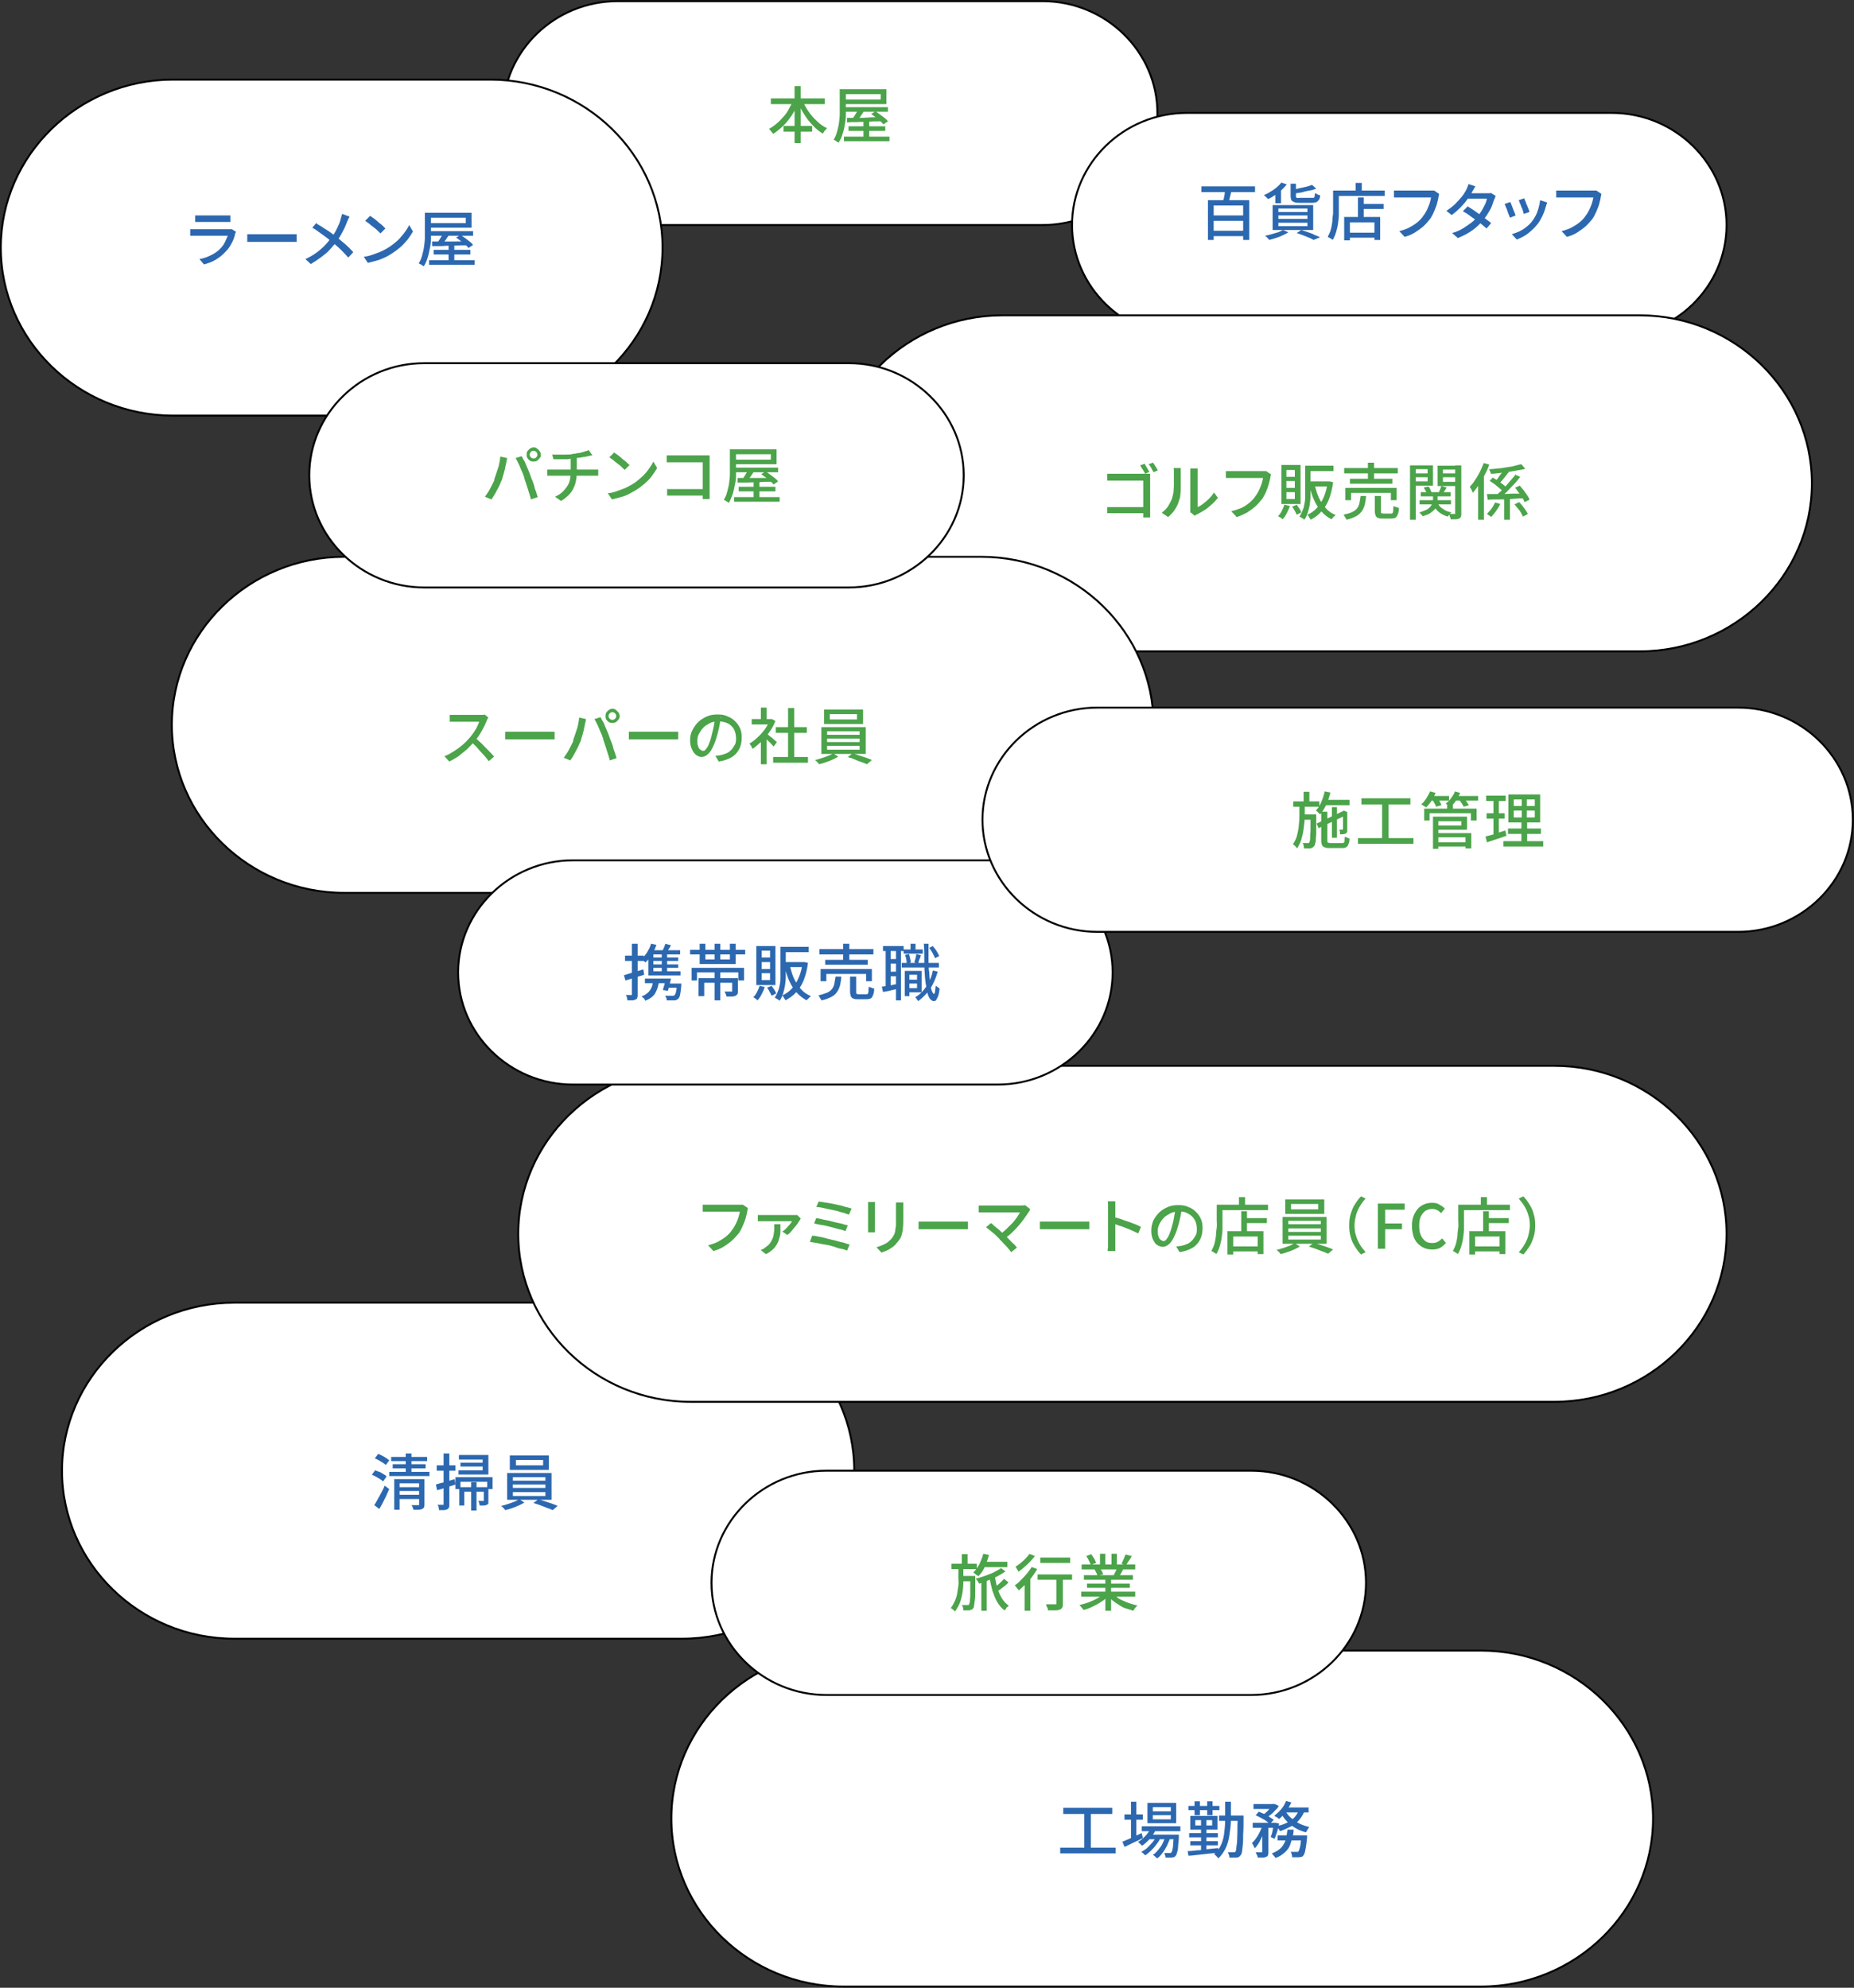 <?xml version="1.0" encoding="UTF-8"?>
<svg id="_レイヤー_2" xmlns="http://www.w3.org/2000/svg" version="1.1" viewBox="0 0 484.4 519.4">
  <rect x="0" y="0" width="484.4" height="519.4" fill="#333333" stroke="none"/>
  <!-- Generator: Adobe Illustrator 29.3.1, SVG Export Plug-In . SVG Version: 2.1.0 Build 151)  -->
  <defs>
    <style>
      .st0 {
        fill: #fff;
      }

      .st1 {
        fill: none;
        stroke: #000;
        stroke-miterlimit: 10;
        stroke-width: .5px;
      }

      .st2 {
        fill: #2c68b0;
      }

      .st3 {
        fill: #4ba34a;
      }

      .st4 {
        fill: #4ba34a;
      }
    </style>
  </defs>
  <g id="_デザイン">
    <g>
      <path class="st0" d="M302.4,29.5c0,16.1-13.5,29.3-30,29.3h-111c-16.5,0-30-13.2-30-29.3S144.9.3,161.4.3h111c16.5,0,30,13.2,30,29.3Z"/>
      <path class="st1" d="M302.4,29.5c0,16.1-13.5,29.3-30,29.3h-111c-16.5,0-30-13.2-30-29.3S144.9.3,161.4.3h111c16.5,0,30,13.2,30,29.3Z"/>
    </g>
    <g>
      <path class="st3" d="M207.2,26.3l1.4.5c-.5,1.1-1,2.2-1.7,3.3-.7,1-1.4,2-2.3,2.8-.8.8-1.7,1.5-2.6,2.1,0-.1-.2-.3-.3-.4-.1-.2-.3-.3-.4-.5-.1-.2-.3-.3-.4-.4.7-.4,1.3-.8,1.9-1.3.6-.5,1.2-1.1,1.8-1.8.6-.6,1.1-1.3,1.5-2.1.4-.7.8-1.5,1.1-2.2h0ZM201.4,25.7h14.1v1.5h-14.1v-1.5ZM204.7,32.9h7.5v1.5h-7.5v-1.5ZM207.6,22.5h1.6v14.9h-1.6v-14.9ZM209.7,26.3c.4,1,.9,1.9,1.6,2.9.6.9,1.4,1.8,2.2,2.5.8.8,1.7,1.4,2.6,1.8-.1.1-.2.2-.4.4-.1.2-.3.3-.4.5s-.2.3-.3.5c-.9-.5-1.8-1.2-2.6-2.1-.8-.8-1.6-1.8-2.2-2.8-.7-1-1.2-2.1-1.7-3.2l1.4-.5h0Z"/>
      <path class="st3" d="M219.5,23.3h1.5v4.5c0,.7,0,1.5,0,2.3s-.1,1.7-.3,2.5c-.1.9-.3,1.7-.6,2.5-.2.8-.6,1.5-1,2.2-.1,0-.2-.2-.4-.3-.2,0-.3-.2-.5-.3s-.3-.2-.4-.2c.4-.6.7-1.3.9-2.1.2-.8.4-1.5.5-2.3.1-.8.2-1.5.2-2.3,0-.8,0-1.5,0-2.1v-4.5h0ZM220.4,23.3h11.2v3.9h-11.2v-1.2h9.7v-1.4h-9.7v-1.3ZM220.5,35.7h11.9v1.2h-11.9v-1.2ZM220.9,28h11.1v1.2h-11.1v-1.2ZM221.3,30.8c.8,0,1.6,0,2.6,0,1,0,2,0,3.1-.1s2.2,0,3.3-.1v1.1c-1.1,0-2.2,0-3.3.1s-2.1,0-3.1.1c-1,0-1.9,0-2.6.1,0,0,0-1.2,0-1.2ZM221.7,33h9.6v1.2h-9.6v-1.2ZM224.4,28.3l1.5.5c-.3.5-.7,1-1,1.5-.4.5-.7,1-1,1.3l-1.2-.5c.2-.3.4-.6.6-.9.2-.3.4-.7.6-1s.4-.7.5-1h0ZM225.6,31.6h1.5v4.9h-1.5v-4.9ZM227.6,29.8l1.1-.7c.4.2.8.5,1.2.8s.8.6,1.2.9c.4.3.7.6.9.9l-1.2.8c-.2-.3-.5-.6-.9-.9s-.7-.6-1.2-1-.8-.6-1.2-.9h0Z"/>
    </g>
    <g>
      <path class="st0" d="M451.1,58.8c0,16.1-13.5,29.3-30,29.3h-111c-16.5,0-30-13.2-30-29.3s13.5-29.3,30-29.3h111c16.5,0,30,13.2,30,29.3Z"/>
      <path class="st1" d="M451.1,58.8c0,16.1-13.5,29.3-30,29.3h-111c-16.5,0-30-13.2-30-29.3s13.5-29.3,30-29.3h111c16.5,0,30,13.2,30,29.3Z"/>
    </g>
    <g>
      <path class="st0" d="M473.4,126.3c0,24.1-20.2,43.9-45,43.9h-166.5c-24.8,0-45-19.8-45-43.9s20.2-43.9,45-43.9h166.5c24.8,0,45,19.8,45,43.9h0Z"/>
      <path class="st1" d="M473.4,126.3c0,24.1-20.2,43.9-45,43.9h-166.5c-24.8,0-45-19.8-45-43.9s20.2-43.9,45-43.9h166.5c24.8,0,45,19.8,45,43.9h0Z"/>
    </g>
    <g>
      <path class="st3" d="M289.3,132.5c.2,0,.5,0,.9,0,.3,0,.7,0,1,0h8.6v1.6h-8.6c-.3,0-.6,0-1,0-.4,0-.7,0-.9,0v-1.8ZM289.5,123.8c.3,0,.6,0,.9,0s.6,0,.9,0h8.6c.2,0,.4,0,.6,0,0,.2,0,.4,0,.7s0,.5,0,.7v8.3c0,.3,0,.6,0,.9s0,.6,0,.8h-1.8c0-.2,0-.4,0-.7s0-.6,0-.8v-8.1h-7.5c-.3,0-.6,0-1,0-.4,0-.6,0-.9,0v-1.8h0ZM299,121.1c.1.2.3.4.4.7.2.3.3.5.5.8.1.3.3.5.4.7l-1.1.5c-.1-.2-.2-.5-.4-.7-.1-.3-.3-.5-.5-.8-.1-.2-.3-.5-.4-.7l1.1-.4h0ZM301.1,120.7c.1.2.3.4.5.7s.3.5.5.8.3.5.4.7l-1.1.5c-.2-.3-.4-.7-.6-1.1-.2-.4-.5-.8-.7-1l1.1-.4h0Z"/>
      <path class="st3" d="M303.6,133.9c.7-.5,1.3-1.1,1.7-1.8s.8-1.4,1-2.1c.1-.4.2-.8.3-1.3,0-.5.1-1.1.1-1.7,0-.6,0-1.2,0-1.8v-1.6c0-.3,0-.5,0-.7,0-.2,0-.4-.1-.6h1.9s0,.1,0,.3c0,.1,0,.3,0,.5s0,.4,0,.6c0,.5,0,1,0,1.6,0,.6,0,1.2,0,1.9s0,1.3-.1,1.9c0,.6-.1,1.1-.3,1.5-.2.9-.6,1.7-1.1,2.5-.5.8-1.1,1.4-1.8,2l-1.5-1h0ZM311,134.1c0-.1,0-.3,0-.5,0-.2,0-.4,0-.5v-9.5c0-.3,0-.6,0-.8,0-.2,0-.4,0-.4h1.9c0,0,0,.2,0,.4s0,.5,0,.8v8.9c.5-.2,1-.5,1.5-.9.5-.4,1-.8,1.5-1.3s.9-1,1.3-1.6l1,1.4c-.5.6-1,1.2-1.6,1.7s-1.2,1.1-1.9,1.5-1.3.8-1.9,1.1c-.1,0-.3.1-.4.2s-.2.1-.2.2l-1.1-.9h0Z"/>
      <path class="st3" d="M332.1,123.8c0,.1-.1.3-.1.4,0,.2,0,.3-.1.5,0,.4-.2.9-.3,1.4-.1.5-.3,1-.5,1.6-.2.5-.4,1.1-.7,1.6-.3.5-.5,1-.9,1.4-.5.6-1,1.2-1.7,1.8-.6.5-1.3,1-2.1,1.5-.8.4-1.6.8-2.6,1.1l-1.4-1.5c1.1-.3,2-.6,2.7-.9.8-.4,1.4-.8,2-1.3s1.1-1,1.5-1.6c.4-.5.7-1,1-1.6s.5-1.2.7-1.7c.2-.6.3-1.1.4-1.6h-7.9c-.3,0-.7,0-1,0-.3,0-.6,0-.8,0v-1.8c.1,0,.3,0,.5,0s.4,0,.6,0c.2,0,.4,0,.6,0h7.8c.1,0,.3,0,.5,0s.4,0,.5,0l1.2.8h0Z"/>
      <path class="st3" d="M335.6,131.9l1.4.3c-.2.7-.5,1.3-.8,1.9-.3.6-.7,1.2-1.1,1.6,0,0-.2-.2-.3-.3-.1-.1-.3-.2-.5-.3-.2-.1-.3-.2-.4-.2.4-.4.7-.8,1-1.4s.5-1.1.7-1.7ZM334.8,121.5h5v10.2h-5s0-10.2,0-10.2ZM336.1,122.8v1.8h2.2v-1.8h-2.2ZM336.1,125.7v1.8h2.2v-1.8h-2.2ZM336.1,128.6v1.8h2.2v-1.8h-2.2ZM337.6,132.4l1.2-.5c.2.3.5.7.7,1s.4.7.5,1l-1.2.6c-.1-.3-.3-.6-.5-1-.2-.4-.5-.8-.7-1.1h0ZM341,121.7h1.4v5.9c0,.6,0,1.3,0,2s-.1,1.4-.2,2.2-.3,1.4-.5,2.1c-.2.7-.5,1.3-.9,1.9,0,0-.2-.2-.4-.3s-.3-.2-.5-.3c-.1-.1-.3-.2-.4-.2.5-.7.8-1.5,1.1-2.3.2-.9.4-1.7.4-2.6,0-.9,0-1.7,0-2.5v-5.9h0ZM341.4,121.7h7v1.4h-7v-1.4ZM346.9,125.8h.5s.9.2.9.2c-.2,1.7-.6,3.2-1.1,4.5s-1.2,2.3-2,3.2-1.7,1.6-2.8,2.1c0-.1-.1-.3-.2-.4-.1-.1-.2-.3-.3-.5-.1-.1-.2-.3-.3-.4.9-.4,1.8-1,2.5-1.8s1.3-1.7,1.8-2.9.8-2.4,1-3.9v-.3h0ZM341.8,125.8h5.4v1.3h-5.4v-1.3ZM343.5,126.7c.3,1.2.6,2.3,1.1,3.4.5,1,1.1,1.9,1.8,2.7.7.8,1.6,1.4,2.6,1.8-.1,0-.2.2-.4.3s-.2.3-.4.4c-.1.1-.2.3-.3.4-1-.5-1.9-1.2-2.7-2.1-.8-.9-1.4-1.9-1.9-3s-.9-2.4-1.2-3.8l1.2-.3Z"/>
      <path class="st3" d="M355.4,129.6h1.5c0,.8-.2,1.6-.3,2.2-.2.7-.4,1.2-.8,1.8-.4.5-.9,1-1.5,1.3s-1.5.7-2.5.9c0-.1-.1-.3-.2-.4-.1-.2-.2-.3-.3-.5s-.2-.3-.3-.4c.9-.2,1.7-.4,2.3-.7.6-.3,1-.6,1.3-1s.5-.9.6-1.4c.1-.5.2-1.1.3-1.8h0ZM351.2,122.3h14v1.4h-14v-1.4ZM351.5,127.5h13.4v3.2h-1.5v-1.9h-10.4v1.9h-1.5v-3.2h0ZM352.7,125.1h11.1v1.3h-11.1v-1.3ZM357.4,120.9h1.6v4.9h-1.6v-4.9ZM359.3,129.6h1.5v4c0,.2,0,.4.1.5,0,0,.3.1.6.1h1.9c.2,0,.3,0,.4-.1,0,0,.2-.3.2-.6,0-.3,0-.7.1-1.3.1,0,.2.2.4.2s.3.1.5.2c.2,0,.3.1.5.1,0,.7-.1,1.3-.3,1.7s-.3.7-.6.9c-.3.1-.6.2-1.1.2h-2.2c-.5,0-1,0-1.3-.2-.3-.1-.5-.3-.6-.6s-.2-.7-.2-1.1v-4.1h0Z"/>
      <path class="st3" d="M368.4,121.6h1.5v14.2h-1.5v-14.2ZM369.1,123.7h4.3v1h-4.3v-1ZM369.3,121.6h5.1v5.3h-5.1v-1.1h3.7v-3.2h-3.7v-1.1h0ZM374.2,129.1h1.4v1.6c0,.4,0,.7-.1,1.1-.1.4-.3.8-.5,1.1-.3.4-.7.7-1.2,1.1s-1.2.6-2.1.9c0-.1-.2-.3-.4-.5-.2-.2-.3-.4-.5-.5.8-.2,1.4-.5,1.9-.7s.8-.6,1.1-.9c.2-.3.4-.6.5-.9,0-.3.1-.6.1-.8v-1.6h0ZM370.9,130.7h8.2v1.1h-8.2v-1.1ZM371.2,128.6h7.8v1.1h-7.8v-1.1ZM372,127.4l1.2-.3c.2.2.4.5.5.8s.3.6.3.8l-1.2.4c0-.2-.1-.5-.3-.8s-.3-.6-.5-.8h0ZM375.5,131.2c.3.7.7,1.3,1.4,1.7.6.5,1.4.8,2.3,1-.1.1-.3.3-.5.5s-.3.4-.4.6c-1-.3-1.8-.7-2.5-1.3s-1.1-1.3-1.5-2.2l1.1-.3h0ZM381,121.6v1.1h-4v3.2h4v1.1h-5.4v-5.3s5.4,0,5.4,0ZM376.6,127l1.4.4c-.2.3-.4.6-.6.9-.2.3-.4.6-.5.8l-1-.4c.1-.3.3-.6.4-.9.1-.3.2-.6.3-.9h0ZM376.5,123.7h4.3v1h-4.3v-1ZM380.3,121.6h1.5v12.5c0,.4,0,.7-.1.9s-.2.4-.5.5c-.2.1-.5.2-.9.2s-.8,0-1.3,0c0-.2,0-.4-.2-.7,0-.3-.2-.5-.3-.7.3,0,.6,0,.9,0h.6c.1,0,.2,0,.2,0s0-.1,0-.2v-12.5h0Z"/>
      <path class="st3" d="M387.7,121l1.4.4c-.3.9-.7,1.8-1.2,2.7-.5.9-.9,1.8-1.5,2.6s-1.1,1.5-1.6,2.1c0-.1-.1-.3-.2-.5,0-.2-.2-.4-.3-.6s-.2-.3-.3-.5c.5-.5,1-1.1,1.4-1.8.5-.7.9-1.4,1.3-2.2.4-.8.7-1.6,1-2.3h0ZM386.3,125.2l1.4-1.4h0v12h-1.5v-10.5h0ZM390.6,131.3l1.4.4c-.3.6-.7,1.2-1.1,1.8s-.9,1.1-1.3,1.6c-.1-.1-.3-.3-.5-.4-.2-.1-.4-.3-.6-.4.3-.3.5-.6.8-.9s.5-.7.8-1.1c.2-.4.4-.7.6-1.1h0ZM388.5,129.1c.8,0,1.8,0,2.8,0s2.2,0,3.4-.1c1.2,0,2.4,0,3.5-.1v1.3c-1.2,0-2.3.1-3.4.2s-2.2.1-3.3.1c-1,0-2,0-2.8.1l-.2-1.5h0ZM397.5,121.3l1,1.2c-.6.2-1.3.3-2,.4s-1.5.3-2.3.4c-.8.1-1.6.2-2.4.3s-1.6.2-2.3.2c0-.2,0-.4-.2-.6,0-.2-.2-.4-.2-.6.7,0,1.5-.1,2.3-.2.8,0,1.5-.2,2.3-.3s1.5-.2,2.1-.4,1.2-.3,1.7-.4h0ZM389.1,125.8l.9-1c.4.2.9.5,1.3.8s.9.6,1.3.9.7.6,1,.9l-.9,1.1c-.2-.3-.5-.6-.9-.9-.4-.3-.8-.7-1.2-1s-.9-.6-1.3-.9h0ZM392.8,122.7l1.4.7c-.3.3-.6.7-.9,1.1s-.6.7-.9,1.1-.6.7-.8.9l-1-.6c.3-.3.5-.6.8-1,.3-.4.5-.8.8-1.1s.5-.8.6-1.1h0ZM395.8,124l1.4.6c-.5.6-1,1.3-1.6,1.9s-1.2,1.3-1.8,1.9c-.6.6-1.2,1.1-1.7,1.6l-1.1-.6c.4-.4.8-.8,1.3-1.2.4-.4.9-.9,1.3-1.4.4-.5.9-1,1.3-1.5.4-.5.8-.9,1.1-1.4h0ZM393,129.5h1.5v6.3h-1.5v-6.3ZM395.7,131.8l1.2-.6c.3.3.6.6.9,1s.6.8.8,1.1.4.7.6,1l-1.3.7c-.1-.3-.3-.6-.5-1s-.5-.8-.8-1.1c-.3-.4-.6-.7-.9-1.1ZM395.9,127.4l1.2-.5c.3.4.6.8,1,1.2.3.4.6.9.9,1.3.3.4.5.8.6,1.2l-1.3.6c-.1-.4-.3-.7-.6-1.2-.3-.4-.5-.9-.9-1.3s-.6-.9-.9-1.2h0Z"/>
    </g>
    <g>
      <path class="st0" d="M173.1,64.7c0,24.2-20.2,43.9-45,43.9H45.2c-24.8,0-45-19.8-45-43.9S20.5,20.8,45.2,20.8h82.9c24.8,0,45,19.8,45,43.9Z"/>
      <path class="st1" d="M173.1,64.7c0,24.2-20.2,43.9-45,43.9H45.2c-24.8,0-45-19.8-45-43.9S20.5,20.8,45.2,20.8h82.9c24.8,0,45,19.8,45,43.9Z"/>
    </g>
    <g>
      <path class="st2" d="M61.6,60.7c0,0,0,.2-.2.3,0,.1,0,.2,0,.3-.2.8-.5,1.6-.9,2.3-.4.8-.9,1.5-1.5,2.1-.8.9-1.7,1.6-2.7,2.2s-2,.9-3,1.2l-1.2-1.4c1.2-.2,2.2-.6,3.2-1.1,1-.5,1.8-1.1,2.4-1.8.5-.5.8-1,1.1-1.6.3-.6.5-1.1.7-1.6h-8.1c-.2,0-.5,0-.8,0-.3,0-.6,0-.9,0v-1.7c.3,0,.6,0,.9,0s.5,0,.8,0h8.2c.2,0,.4,0,.6,0,.2,0,.3,0,.4,0l1.1.7h0ZM51,56.3c.2,0,.5,0,.7,0s.5,0,.8,0h6.2c.3,0,.5,0,.8,0s.5,0,.7,0v1.7c-.2,0-.5,0-.7,0h-7.8c-.3,0-.5,0-.7,0v-1.7h0Z"/>
      <path class="st2" d="M64.6,61.2c.2,0,.4,0,.7,0s.5,0,.8,0c.3,0,.6,0,.9,0h8.7c.4,0,.7,0,1,0,.3,0,.6,0,.8,0v2c-.2,0-.4,0-.8,0-.3,0-.7,0-1,0h-8.7c-.4,0-.9,0-1.3,0s-.8,0-1.1,0v-2h0Z"/>
      <path class="st2" d="M91.3,56.6c0,.2-.2.4-.3.6-.1.3-.2.5-.3.7-.2.5-.4,1.1-.7,1.7-.3.6-.6,1.2-1,1.9s-.8,1.2-1.2,1.8c-.5.7-1.1,1.3-1.7,2-.6.7-1.4,1.3-2.2,1.9-.8.6-1.7,1.2-2.7,1.8l-1.4-1.3c1.5-.7,2.8-1.5,3.8-2.4,1.1-.9,2-1.9,2.8-3,.7-.8,1.2-1.7,1.6-2.5s.8-1.7,1-2.5c0-.2.1-.4.2-.7,0-.2.1-.5.2-.7l1.9.7h0ZM82.7,58.4c.4.3.8.5,1.3.8.4.3.9.6,1.4.9s.9.6,1.3.9.8.6,1.1.8c.8.7,1.6,1.3,2.4,2,.8.7,1.5,1.4,2.1,2.1l-1.3,1.4c-.7-.8-1.4-1.5-2.1-2.2-.7-.7-1.5-1.3-2.3-2-.3-.2-.6-.5-1-.8s-.8-.6-1.2-.9-.9-.6-1.4-1-.9-.6-1.4-.9l1.1-1.3h0Z"/>
      <path class="st2" d="M95,67.1c.9-.1,1.7-.3,2.5-.6s1.4-.5,2.1-.8c.6-.3,1.2-.6,1.7-.9.8-.5,1.6-1.1,2.4-1.8s1.3-1.4,1.9-2.1c.5-.7,1-1.4,1.3-2.1l1,1.7c-.4.7-.9,1.4-1.4,2.1-.6.7-1.2,1.4-1.9,2-.7.6-1.5,1.2-2.3,1.7-.5.3-1.1.7-1.8,1s-1.3.6-2.1.8c-.7.2-1.5.4-2.3.6l-1.1-1.7h0ZM96.7,56.4c.3.2.6.4,1,.7.4.3.8.6,1.1.9s.8.6,1.1.9.6.6.8.8l-1.3,1.3c-.2-.2-.5-.5-.8-.8-.3-.3-.7-.6-1.1-.9-.4-.3-.8-.6-1.1-.9-.4-.3-.7-.5-1-.7,0,0,1.2-1.2,1.2-1.2Z"/>
      <path class="st2" d="M111.1,55.6h1.5v4.5c0,.7,0,1.5,0,2.3s-.1,1.7-.3,2.5-.3,1.7-.6,2.5c-.2.8-.6,1.6-1,2.2,0,0-.2-.2-.4-.3-.2,0-.3-.2-.5-.3-.2,0-.3-.2-.4-.2.4-.6.7-1.3.9-2.1.2-.8.4-1.5.5-2.3.1-.8.2-1.5.2-2.3s0-1.5,0-2.1v-4.5h0ZM112,55.6h11.2v3.9h-11.2v-1.2h9.7v-1.4h-9.7s0-1.2,0-1.2ZM112.1,68h11.9v1.2h-11.9v-1.2ZM112.5,60.4h11.1v1.2h-11.1s0-1.2,0-1.2ZM112.9,63.1c.8,0,1.6,0,2.6,0,1,0,2,0,3.1,0,1.1,0,2.2,0,3.3-.1v1.1c-1.1,0-2.2,0-3.3.1-1.1,0-2.1,0-3.1.1-1,0-1.9,0-2.6,0v-1.2ZM113.3,65.3h9.6v1.2h-9.6v-1.2ZM116,60.6l1.5.5c-.3.5-.7,1-1,1.5-.4.5-.7,1-1,1.3l-1.2-.5c.2-.3.4-.6.6-.9.2-.3.4-.7.6-1,.2-.3.3-.7.5-1h0ZM117.2,64h1.5v4.9h-1.5v-4.9ZM119.1,62.1l1.2-.7c.4.2.8.5,1.2.8s.8.6,1.2.9c.4.3.7.6.9.9l-1.2.8c-.2-.3-.5-.6-.9-.9s-.7-.7-1.2-1c-.4-.3-.8-.6-1.2-.9h0Z"/>
    </g>
    <g>
      <path class="st0" d="M223.2,384.3c0,24.1-20.2,43.9-45,43.9H61.2c-24.8,0-45-19.8-45-43.9s20.2-43.9,45-43.9h117c24.8,0,45,19.8,45,43.9Z"/>
      <path class="st1" d="M223.2,384.3c0,24.1-20.2,43.9-45,43.9H61.2c-24.8,0-45-19.8-45-43.9s20.2-43.9,45-43.9h117c24.8,0,45,19.8,45,43.9Z"/>
    </g>
    <g>
      <path class="st0" d="M451.1,322.4c0,24.1-20.2,43.9-45,43.9h-225.7c-24.8,0-45-19.8-45-43.9s20.2-43.9,45-43.9h225.7c24.8,0,45,19.8,45,43.9Z"/>
      <path class="st1" d="M451.1,322.4c0,24.1-20.2,43.9-45,43.9h-225.7c-24.8,0-45-19.8-45-43.9s20.2-43.9,45-43.9h225.7c24.8,0,45,19.8,45,43.9Z"/>
    </g>
    <g>
      <path class="st2" d="M97.2,385.3l.8-1.1c.3.1.7.3,1.1.4s.7.4,1.1.6.6.4.8.6l-.9,1.3c-.2-.2-.5-.4-.8-.6-.3-.2-.7-.4-1-.6-.4-.2-.7-.4-1.1-.5h0ZM97.7,393.4c.3-.4.6-.9.9-1.5.3-.6.7-1.2,1-1.8.3-.6.7-1.3.9-1.9l1.2.9c-.3.6-.5,1.1-.8,1.8-.3.6-.6,1.2-.9,1.8s-.6,1.1-.9,1.6l-1.3-1h0ZM98,381l.8-1.1c.3.1.7.3,1.1.5.4.2.7.4,1,.6.3.2.6.4.8.6l-.9,1.2c-.2-.2-.5-.4-.8-.6s-.7-.4-1-.6c-.4-.2-.7-.4-1.1-.5h0ZM101.7,384.6h10.5v1.1h-10.5v-1.1ZM102.2,380.7h9.4v1.1h-9.4v-1.1ZM102.6,382.6h8.6v1.1h-8.6v-1.1ZM103.1,386.5h6.9v1.1h-5.6v6.9h-1.4v-8.1h0ZM104,388.6h5.9v1h-5.9v-1ZM104,390.6h5.9v1.1h-5.9v-1.1ZM106,379.8h1.5v5.5h-1.5v-5.5ZM109.5,386.5h1.4v6.5c0,.4,0,.6-.1.8,0,.2-.3.4-.5.5-.2.1-.6.2-.9.2s-.9,0-1.4,0c0-.2,0-.4-.2-.6,0-.2-.2-.5-.3-.6.4,0,.7,0,1.1,0h.7c.1,0,.2,0,.2,0s0-.1,0-.2v-6.5h0Z"/>
      <path class="st2" d="M113.9,387.9c.6-.2,1.4-.4,2.2-.6.9-.3,1.8-.5,2.7-.8l.2,1.4c-.8.3-1.6.5-2.5.8-.8.3-1.6.5-2.3.7l-.3-1.5h0ZM114.1,382.9h4.9v1.4h-4.9v-1.4ZM116,379.8h1.4v13.2c0,.4,0,.7-.1.9s-.2.4-.5.5c-.2.1-.5.2-.8.2s-.8,0-1.3,0c0-.2,0-.4-.1-.7,0-.3-.2-.5-.3-.7.3,0,.6,0,.9,0s.4,0,.5,0c0,0,.2,0,.2,0s0-.1,0-.2v-13.2h0ZM119,386h9.7v3.1h-1.4v-1.9h-7v1.9h-1.3v-3.1h0ZM120,380.2h7.6v5.1h-7.8v-1.1h6.3v-2.8h-6.2v-1.1h0ZM120,388.6h7v1.2h-5.7v3.6h-1.3v-4.8ZM120.3,382.2h6.8v1h-6.8v-1ZM123.1,387.3h1.4v7.4h-1.4v-7.4ZM126.3,388.6h1.3v3.5c0,.3,0,.5,0,.7,0,.2-.2.3-.4.4-.2.1-.5.2-.8.2-.3,0-.7,0-1.1,0,0-.2,0-.4-.1-.6,0-.2-.2-.4-.2-.6.3,0,.5,0,.7,0s.4,0,.5,0c0,0,.1,0,.2,0s0,0,0-.1v-3.5h0Z"/>
      <path class="st2" d="M135.6,391.7l1.4.9c-.4.3-.9.5-1.5.8s-1.2.5-1.8.7-1.2.4-1.7.5c-.1-.2-.3-.4-.5-.6-.2-.2-.4-.4-.6-.5.6-.1,1.1-.3,1.8-.5.6-.2,1.2-.4,1.7-.6.5-.2,1-.5,1.3-.7h0ZM132.5,384.9h11.6v7h-11.6v-7ZM133.2,380.3h10.2v3.8h-10.2v-3.8ZM134,386v.9h8.5v-.9h-8.5ZM134,387.9v.9h8.5v-.9h-8.5ZM134,389.9v1h8.5v-1h-8.5ZM134.8,381.5v1.4h7.1v-1.4h-7.1ZM139.3,392.8l1.3-1c.6.1,1.2.3,1.8.5s1.2.4,1.8.6c.6.2,1.1.4,1.5.6l-1.3,1.1c-.4-.2-.9-.4-1.5-.6s-1.2-.5-1.8-.7-1.2-.4-1.8-.6h0Z"/>
    </g>
    <g>
      <path class="st0" d="M301.4,189.4c0,24.1-20.2,43.9-45,43.9H89.9c-24.8,0-45-19.8-45-43.9s20.2-43.9,45-43.9h166.5c24.8,0,45,19.8,45,43.9Z"/>
      <path class="st1" d="M301.4,189.4c0,24.1-20.2,43.9-45,43.9H89.9c-24.8,0-45-19.8-45-43.9s20.2-43.9,45-43.9h166.5c24.8,0,45,19.8,45,43.9Z"/>
    </g>
    <g>
      <path class="st0" d="M431.9,475.2c0,24.1-20.2,43.9-45,43.9h-166.5c-24.8,0-45-19.8-45-43.9s20.2-43.9,45-43.9h166.5c24.8,0,45,19.8,45,43.9h0Z"/>
      <path class="st1" d="M431.9,475.2c0,24.1-20.2,43.9-45,43.9h-166.5c-24.8,0-45-19.8-45-43.9s20.2-43.9,45-43.9h166.5c24.8,0,45,19.8,45,43.9h0Z"/>
    </g>
    <g>
      <path class="st3" d="M127.5,187.6c0,0-.1.2-.2.4s-.2.3-.2.5c-.2.5-.5,1.1-.8,1.7-.3.6-.7,1.3-1.1,1.9-.4.6-.8,1.2-1.3,1.7-.6.7-1.2,1.3-1.9,2-.7.6-1.5,1.2-2.2,1.8-.8.5-1.6,1-2.4,1.4l-1.3-1.4c.9-.3,1.7-.8,2.5-1.3.8-.5,1.6-1.1,2.2-1.6s1.3-1.2,1.8-1.8c.4-.4.7-.9,1.1-1.4.3-.5.7-1,.9-1.5s.5-1,.6-1.4h-5.9c-.2,0-.4,0-.7,0-.2,0-.5,0-.7,0-.2,0-.3,0-.4,0v-1.8c.1,0,.3,0,.5,0,.2,0,.4,0,.7,0,.2,0,.4,0,.6,0h5.9c.3,0,.6,0,.8,0s.4,0,.6-.1l1,.8h0ZM124.1,192.7c.4.4.9.8,1.3,1.2.5.4.9.9,1.4,1.4s.9.9,1.3,1.3.7.8,1,1.1l-1.4,1.2c-.4-.5-.8-1.1-1.4-1.7s-1.1-1.2-1.6-1.8-1.2-1.1-1.7-1.7l1.2-1.1h0Z"/>
      <path class="st3" d="M131.9,191.2c.2,0,.4,0,.7,0,.3,0,.5,0,.9,0,.3,0,.6,0,.9,0h8.7c.4,0,.7,0,1,0s.6,0,.8,0v2c-.2,0-.4,0-.8,0s-.7,0-1,0h-8.7c-.4,0-.9,0-1.3,0s-.8,0-1.1,0v-2h0Z"/>
      <path class="st3" d="M149.7,193.5c.2-.4.3-.9.5-1.4.2-.5.3-1,.5-1.5s.3-1.1.4-1.6c.1-.5.2-1,.2-1.5l1.8.4c0,.1,0,.3-.1.5,0,.2,0,.3-.1.5s0,.3-.1.4c0,.3-.1.6-.2,1,0,.4-.2.8-.3,1.3s-.3.9-.4,1.4c-.1.5-.3.9-.5,1.3-.2.5-.4,1-.7,1.5-.3.5-.5,1-.8,1.5-.3.5-.6,1-.9,1.4l-1.7-.7c.5-.7,1-1.4,1.4-2.2s.8-1.5,1.1-2.2h0ZM157.6,193c-.2-.4-.3-.9-.5-1.3s-.4-.9-.6-1.4c-.2-.5-.4-.9-.6-1.3-.2-.4-.4-.8-.6-1.1l1.6-.5c.2.3.3.7.6,1.1s.4.9.6,1.3c.2.5.4.9.6,1.4s.4.9.5,1.3c.1.4.3.8.5,1.3.2.5.4,1,.5,1.5s.3,1,.5,1.5c.1.5.3.9.4,1.3l-1.8.6c-.1-.6-.3-1.2-.5-1.8-.2-.6-.4-1.3-.6-1.9s-.4-1.2-.6-1.8h0ZM158.2,187.1c0-.3,0-.6.2-.9s.4-.5.7-.7c.3-.2.6-.3.9-.3s.6,0,.9.3.5.4.7.7.3.6.3.9,0,.6-.3.9c-.2.3-.4.5-.7.7-.3.2-.6.2-.9.2s-.6,0-.9-.2-.5-.4-.7-.7c-.2-.3-.2-.6-.2-.9ZM159,187.1c0,.3.1.5.3.7.2.2.4.3.7.3s.5-.1.7-.3c.2-.2.3-.4.3-.7s-.1-.5-.3-.7c-.2-.2-.4-.3-.7-.3s-.5.1-.7.3-.3.4-.3.7Z"/>
      <path class="st3" d="M164.2,191.2c.2,0,.4,0,.7,0,.3,0,.5,0,.9,0,.3,0,.6,0,.9,0h8.7c.4,0,.7,0,1,0s.6,0,.8,0v2c-.2,0-.4,0-.8,0s-.7,0-1,0h-8.7c-.4,0-.9,0-1.3,0s-.8,0-1.1,0v-2h0Z"/>
      <path class="st3" d="M188.3,187.4c-.1.8-.2,1.7-.4,2.6s-.4,1.8-.7,2.7c-.3,1.1-.7,2-1.1,2.8-.4.8-.8,1.3-1.3,1.7s-1,.6-1.5.6-1-.2-1.5-.6c-.5-.4-.8-.9-1.1-1.6-.3-.7-.4-1.4-.4-2.3s.2-1.7.6-2.5c.4-.8.9-1.5,1.5-2.1.6-.6,1.4-1.1,2.3-1.5.9-.4,1.8-.5,2.8-.5s1.8.1,2.6.5c.8.3,1.4.7,2,1.3.6.6,1,1.2,1.3,1.9s.4,1.5.4,2.4-.2,2.1-.7,3c-.5.9-1.1,1.6-2,2.1s-2,.9-3.3,1.1l-.9-1.5c.3,0,.5,0,.8-.1.2,0,.4,0,.7-.1.5-.1,1-.3,1.5-.5.5-.2.9-.6,1.2-.9s.6-.8.9-1.3.3-1.1.3-1.7-.1-1.2-.3-1.8-.5-1-.9-1.4c-.4-.4-.9-.7-1.5-.9s-1.2-.3-1.9-.3-1.6.1-2.3.5-1.3.7-1.7,1.2c-.5.5-.8,1.1-1.1,1.6s-.4,1.1-.4,1.7,0,1.1.2,1.5c.1.4.3.7.6.9s.4.3.7.3.5-.1.7-.4.5-.6.7-1.1.5-1.2.7-2c.2-.8.4-1.6.6-2.5.2-.9.3-1.7.4-2.6h1.7s0,0,0,0Z"/>
      <path class="st3" d="M201.1,187.9h.6c0,0,.9.5.9.5-.4,1-.9,2-1.6,2.9-.6.9-1.3,1.8-2.1,2.5-.8.7-1.5,1.4-2.3,1.9,0-.1-.1-.3-.2-.5s-.2-.4-.3-.5-.2-.3-.3-.4c.7-.4,1.4-.9,2.1-1.6.7-.6,1.3-1.3,1.9-2.1s1-1.6,1.3-2.3v-.3h0ZM196.4,187.9h5.3v1.4h-5.3v-1.4ZM198.8,184.9h1.5v3.6h-1.5v-3.6ZM198.8,192.9l1.5-1.8v8.6h-1.5v-6.8ZM200.1,191.5c.1.1.4.3.6.5.3.2.5.5.9.7.3.3.6.5.8.7s.4.4.6.5l-.9,1.2c-.1-.2-.3-.4-.6-.7-.2-.3-.5-.5-.8-.8-.3-.3-.5-.5-.8-.8s-.5-.4-.6-.6l.8-.8h0ZM202,197.8h9.1v1.5h-9.1v-1.5h0ZM202.7,190h8.1v1.5h-8.1v-1.5ZM205.9,185h1.6v13.5h-1.6v-13.5Z"/>
      <path class="st3" d="M217.6,196.8l1.4.9c-.4.3-.9.5-1.5.8s-1.2.5-1.8.7-1.2.4-1.7.5c-.1-.2-.3-.4-.5-.6-.2-.2-.4-.4-.6-.5.6-.1,1.1-.3,1.8-.5.6-.2,1.2-.4,1.7-.6.5-.2,1-.4,1.3-.7h0ZM214.6,190h11.6v7h-11.6v-7ZM215.3,185.4h10.2v3.8h-10.2v-3.8ZM216.1,191.1v.9h8.5v-.9h-8.5ZM216.1,193v.9h8.5v-.9h-8.5ZM216.1,194.9v1h8.5v-1h-8.5ZM216.8,186.6v1.4h7.1v-1.4h-7.1ZM221.4,197.9l1.3-1c.6.1,1.2.3,1.8.5s1.2.4,1.8.6,1.1.4,1.5.6l-1.3,1.1c-.4-.2-.9-.4-1.5-.6s-1.2-.4-1.8-.7-1.2-.4-1.8-.6h0Z"/>
    </g>
    <g>
      <path class="st0" d="M251.8,124.2c0,16.1-13.5,29.3-30,29.3h-111c-16.5,0-30-13.2-30-29.3s13.5-29.3,30-29.3h111c16.5,0,30,13.2,30,29.3Z"/>
      <path class="st1" d="M251.8,124.2c0,16.1-13.5,29.3-30,29.3h-111c-16.5,0-30-13.2-30-29.3s13.5-29.3,30-29.3h111c16.5,0,30,13.2,30,29.3Z"/>
    </g>
    <g>
      <path class="st3" d="M129.1,125.3c.2-.4.3-.9.5-1.4.2-.5.3-1,.5-1.5s.3-1.1.4-1.6c.1-.5.2-1,.2-1.5l1.8.4c0,.1,0,.3-.1.5s0,.3-.1.5c0,.2,0,.3-.1.4,0,.3-.1.6-.2,1,0,.4-.2.8-.3,1.3s-.3.9-.4,1.4c-.1.5-.3.9-.5,1.3-.2.5-.4,1-.7,1.5-.3.5-.5,1-.8,1.5-.3.5-.6,1-.9,1.4l-1.7-.7c.5-.7,1-1.4,1.4-2.2.4-.8.8-1.5,1.1-2.2h0ZM137,124.8c-.2-.4-.3-.9-.5-1.3s-.4-.9-.6-1.4c-.2-.5-.4-.9-.6-1.3-.2-.4-.4-.8-.6-1.1l1.6-.5c.2.3.3.7.6,1.1s.4.9.6,1.3c.2.5.4.9.6,1.4s.4.9.5,1.3c.1.4.3.8.5,1.3.2.5.4,1,.5,1.5s.3,1,.5,1.5c.1.5.3.9.4,1.3l-1.8.6c-.1-.6-.3-1.2-.5-1.8-.2-.6-.4-1.3-.6-1.9s-.4-1.2-.6-1.8h0ZM137.6,118.8c0-.3,0-.7.2-.9s.4-.5.7-.7c.3-.2.6-.3.9-.3s.6,0,.9.3c.3.2.5.4.7.7s.3.6.3.9,0,.7-.3.9c-.2.3-.4.5-.7.7-.3.2-.6.2-.9.2s-.6,0-.9-.2-.5-.4-.7-.7c-.2-.3-.2-.6-.2-.9ZM138.4,118.8c0,.3.1.5.3.7.2.2.4.3.7.3s.5,0,.7-.3c.2-.2.3-.4.3-.7s-.1-.5-.3-.7-.4-.3-.7-.3-.5,0-.7.3c-.2.2-.3.4-.3.7Z"/>
      <path class="st3" d="M142.9,122.7c.2,0,.4,0,.7,0,.3,0,.5,0,.8,0h11c.2,0,.3,0,.5,0,.2,0,.3,0,.4,0v1.6c-.2,0-.4,0-.6,0h-12c-.3,0-.5,0-.7,0v-1.7h0ZM144.2,118.8c.4,0,.9,0,1.6,0s1.3,0,2,0,1.3,0,1.9-.2c.4,0,.8-.1,1.2-.2.4,0,.8-.1,1.1-.2s.7-.2,1-.3c.3,0,.6-.2.8-.3l1,1.4c-.2,0-.4,0-.6.1-.2,0-.3,0-.5.1-.3,0-.7.2-1.1.2-.4,0-.8.2-1.2.2s-.9.1-1.3.2c-.6,0-1.2.1-1.9.2-.7,0-1.3,0-1.9,0-.6,0-1.2,0-1.7,0l-.4-1.5h0ZM145,129.8c.9-.4,1.7-.9,2.3-1.6s1.1-1.3,1.4-2.1.4-1.8.4-2.8v-3.5l1.6-.2v3.7c0,1.1-.1,2.1-.4,3.1-.3.9-.7,1.8-1.3,2.5s-1.4,1.4-2.4,2l-1.6-1.1h0Z"/>
      <path class="st3" d="M158.8,128.9c.9-.1,1.7-.3,2.5-.6s1.4-.5,2.1-.8c.6-.3,1.2-.6,1.7-.9.9-.5,1.6-1.1,2.4-1.8s1.4-1.4,1.9-2.1c.5-.7,1-1.4,1.3-2.1l1,1.7c-.4.7-.9,1.4-1.4,2.1s-1.2,1.4-1.9,2c-.7.6-1.5,1.2-2.3,1.7-.5.3-1.1.6-1.8,1-.6.3-1.3.6-2.1.8-.7.2-1.5.4-2.3.6l-1.1-1.6h0ZM160.4,118.2c.3.2.6.4,1,.7.4.3.8.6,1.1.9s.8.6,1.1.9.6.6.9.8l-1.3,1.3c-.2-.2-.5-.5-.8-.8-.3-.3-.7-.6-1.1-.9-.4-.3-.8-.6-1.1-.9-.4-.3-.7-.5-1-.7l1.2-1.2h0Z"/>
      <path class="st3" d="M174.2,127.8c.2,0,.5,0,.9,0,.3,0,.7,0,1,0h8.6v1.7h-8.5c-.3,0-.7,0-1,0-.4,0-.7,0-.9,0v-1.8h0ZM174.4,119c.3,0,.6,0,.9,0s.6,0,.9,0h8.6c.2,0,.4,0,.6,0,0,.2,0,.4,0,.7v9c0,.3,0,.6,0,.9s0,.6,0,.8h-1.8c0-.2,0-.4,0-.7s0-.6,0-.8v-8.1h-7.5c-.3,0-.6,0-1,0-.4,0-.6,0-.9,0v-1.8h0Z"/>
      <path class="st3" d="M190.8,117.4h1.5v4.5c0,.7,0,1.4,0,2.3s-.1,1.7-.3,2.5-.3,1.7-.6,2.5-.6,1.6-1,2.2c-.1,0-.2-.2-.4-.3-.2-.1-.3-.2-.5-.3s-.3-.2-.4-.2c.4-.6.7-1.3.9-2.1.2-.8.4-1.5.5-2.3.1-.8.2-1.6.2-2.3,0-.8,0-1.4,0-2.1v-4.5h0ZM191.7,117.4h11.2v3.9h-11.2v-1.2h9.7v-1.4h-9.7v-1.2h0ZM191.8,129.9h11.9v1.2h-11.9v-1.2ZM192.2,122.2h11.1v1.2h-11.1v-1.2ZM192.6,124.9c.8,0,1.6,0,2.6,0,1,0,2,0,3.1,0h3.3c0-.1,0,1,0,1-1.1,0-2.2,0-3.2.1s-2.1,0-3.1.1c-1,0-1.9,0-2.6,0,0,0,0-1.2,0-1.2ZM193,127.2h9.6v1.2h-9.6v-1.2ZM195.7,122.4l1.5.5c-.3.5-.7,1-1,1.5-.4.5-.7,1-1,1.3l-1.2-.5c.2-.3.4-.6.6-.9.2-.3.4-.7.6-1s.4-.7.5-1h0ZM196.9,125.8h1.5v4.9h-1.5v-4.9ZM198.9,123.9l1.1-.7c.4.2.8.5,1.2.8.4.3.8.6,1.2.9.4.3.7.6.9.9l-1.2.8c-.2-.3-.5-.6-.9-.9s-.7-.7-1.2-1-.8-.6-1.2-.9h0Z"/>
    </g>
    <g>
      <path class="st0" d="M290.7,254.1c0,16.1-13.5,29.3-30,29.3h-111c-16.5,0-30-13.2-30-29.3s13.5-29.3,30-29.3h111c16.5,0,30,13.2,30,29.3h0Z"/>
      <path class="st1" d="M290.7,254.1c0,16.1-13.5,29.3-30,29.3h-111c-16.5,0-30-13.2-30-29.3s13.5-29.3,30-29.3h111c16.5,0,30,13.2,30,29.3h0Z"/>
    </g>
    <g>
      <path class="st2" d="M163.1,254.8c.6-.2,1.4-.4,2.3-.7s1.8-.5,2.7-.8l.2,1.4c-.8.3-1.7.5-2.6.8s-1.6.5-2.3.7l-.4-1.5h0ZM163.3,249.7h4.9v1.4h-4.9v-1.4ZM165.2,246.6h1.4v13.2c0,.4,0,.7-.1.9,0,.2-.2.4-.5.5-.2.1-.5.2-.8.2s-.8,0-1.3,0c0-.2,0-.4-.1-.7,0-.3-.2-.5-.3-.7.3,0,.6,0,.9,0s.4,0,.5,0c.1,0,.2,0,.2,0,0,0,0-.1,0-.2v-13.2h0ZM170.7,256.1h1.5c-.1,1.4-.5,2.5-1,3.4s-1.4,1.5-2.6,2c0-.1-.1-.2-.2-.4s-.2-.3-.4-.4c-.1-.1-.2-.2-.4-.3,1-.4,1.7-.9,2.2-1.6s.8-1.6.8-2.7h0ZM170.2,246.6l1.3.3c-.3.9-.7,1.8-1.2,2.6-.5.8-1.1,1.5-1.7,2,0,0-.1-.2-.3-.3s-.2-.3-.4-.4-.2-.2-.3-.3c.6-.5,1.1-1,1.5-1.7.4-.7.8-1.4,1-2.2h0ZM168.5,255.7h5.9v1.2h-5.9v-1.2h0ZM169.4,249.5l1.3-1.1v6h-1.3v-4.8ZM169.4,253.8h8.4v1.1h-8.4v-1.1ZM170.5,248.3h7.2v1.1h-8.2l1-1.1h0ZM170.1,250.2h7.1v.9h-7.1v-.9ZM170.1,252h7.1v.9h-7.1v-.9ZM173.8,246.6l1.5.4c-.2.4-.4.8-.7,1.2-.2.4-.4.7-.6,1l-1.2-.3c.2-.3.4-.7.6-1.1.2-.4.3-.8.4-1.1h0ZM172.9,248.8h1.4v5.5h-1.4v-5.5ZM174,255.7h1.3c-.1.5-.2,1.1-.4,1.7-.1.6-.3,1.1-.4,1.5l-1.3-.2c.1-.4.2-.9.4-1.4.1-.5.2-1.1.3-1.5h0ZM176.6,257h1.4c0,.3,0,.5,0,.6-.1,1-.2,1.8-.3,2.3-.1.5-.3.9-.5,1.1-.2.1-.3.2-.5.3s-.4.1-.6.1c-.2,0-.5,0-.8,0s-.7,0-1.1,0c0-.2,0-.4-.1-.6s-.2-.4-.3-.6c.4,0,.8,0,1.1,0s.6,0,.7,0c.3,0,.4,0,.6-.1.1-.1.3-.4.4-.8.1-.4.2-1.1.3-2.1v-.2h0ZM174.4,257h2.8v1.1h-3.1l.3-1.1Z"/>
      <path class="st2" d="M180.3,248.2h14.4v1.2h-14.4v-1.2h0ZM180.7,252.9h13.7v3.3h-1.5v-2.1h-10.8v2.1h-1.4v-3.3h0ZM182.5,255.6h9.4v1.2h-7.9v3.5h-1.5v-4.7h0ZM182.9,246.6h1.4v4.1h6.4v-4.1h1.5v5.3h-9.4v-5.3ZM186.7,254h1.5v7.4h-1.5v-7.4ZM186.7,246.6h1.5v4.7h-1.5v-4.7ZM191.3,255.6h1.5v3.3c0,.3,0,.6-.1.8s-.3.4-.5.5c-.3.1-.6.2-1,.2-.4,0-.9,0-1.4,0,0-.2-.1-.4-.2-.7-.1-.2-.2-.4-.3-.6.4,0,.7,0,1.1,0h.7c.1,0,.2,0,.2,0s0,0,0-.2v-3.2h0Z"/>
      <path class="st2" d="M198.4,257.6l1.4.3c-.2.7-.5,1.3-.8,1.9-.3.6-.7,1.2-1.1,1.6,0,0-.2-.2-.3-.3s-.3-.2-.4-.3c-.2-.1-.3-.2-.4-.2.4-.4.7-.8,1-1.4s.5-1.1.7-1.7h0ZM197.6,247.2h5v10.2h-5v-10.2h0ZM199,248.4v1.8h2.2v-1.8h-2.2ZM199,251.4v1.8h2.2v-1.8h-2.2ZM199,254.3v1.8h2.2v-1.8h-2.2ZM200.4,258.1l1.2-.5c.2.3.5.7.7,1s.4.7.5,1l-1.2.6c-.1-.3-.3-.6-.5-1-.2-.4-.4-.8-.7-1.1h0ZM203.9,247.4h1.4v5.9c0,.6,0,1.3,0,2,0,.7-.1,1.4-.2,2.2-.1.7-.3,1.4-.5,2.1-.2.7-.5,1.3-.9,1.9,0,0-.2-.2-.4-.3-.1-.1-.3-.2-.5-.3-.1-.1-.3-.2-.4-.2.5-.7.8-1.5,1.1-2.3.2-.9.4-1.7.4-2.6,0-.9,0-1.7,0-2.5v-5.9h0ZM204.3,247.4h7v1.4h-7v-1.4ZM209.7,251.4h.5s.9.2.9.2c-.2,1.7-.6,3.2-1.1,4.5s-1.2,2.3-2,3.2-1.7,1.5-2.8,2.1c0-.1-.1-.3-.2-.4-.1-.1-.2-.3-.3-.5-.1-.1-.2-.3-.3-.4.9-.4,1.8-1,2.5-1.8s1.3-1.7,1.8-2.9c.5-1.1.8-2.4,1-3.9v-.3h0ZM204.7,251.4h5.4v1.3h-5.4v-1.3ZM206.4,252.4c.3,1.2.6,2.4,1.1,3.4s1.1,1.9,1.8,2.7c.7.8,1.6,1.4,2.6,1.8-.1,0-.2.2-.4.3-.1.1-.2.3-.4.4s-.2.3-.3.4c-1-.5-1.9-1.2-2.7-2.1-.8-.9-1.4-1.9-1.9-3-.5-1.1-.9-2.4-1.2-3.8l1.2-.3h0Z"/>
      <path class="st2" d="M218.2,255.2h1.6c0,.8-.2,1.6-.3,2.2-.2.7-.4,1.2-.8,1.8s-.9,1-1.5,1.3-1.5.7-2.6.9c0-.1-.1-.3-.2-.4-.1-.2-.2-.3-.3-.5s-.2-.3-.3-.4c.9-.2,1.7-.5,2.3-.7.6-.3,1-.6,1.3-1s.5-.9.6-1.4c.1-.5.2-1.1.3-1.8h0ZM214.1,248h14.1v1.4h-14.1v-1.4ZM214.4,253.2h13.4v3.2h-1.5v-1.9h-10.4v1.9h-1.5v-3.2ZM215.6,250.8h11.1v1.3h-11.1v-1.3ZM220.3,246.6h1.6v4.9h-1.6v-4.9ZM222.2,255.2h1.5v4c0,.2,0,.4.1.5,0,0,.3.1.6.1h1.9c.2,0,.3,0,.4-.1,0,0,.2-.3.2-.6,0-.3,0-.7.1-1.3.1,0,.2.2.4.2.2,0,.3.1.5.2.2,0,.3.1.5.1,0,.7-.1,1.3-.3,1.7-.1.4-.3.7-.6.9-.3.1-.6.2-1.1.2h-2.2c-.5,0-1,0-1.3-.2-.3-.1-.5-.3-.6-.6s-.2-.7-.2-1.1v-4.1h0Z"/>
      <path class="st2" d="M230.4,257.8c.6,0,1.2-.2,2-.3s1.6-.3,2.4-.5v1.3c-.6.2-1.4.3-2.1.5s-1.4.3-2,.4l-.3-1.4ZM230.7,247.2h5.4v1.3h-5.4v-1.3ZM231.4,247.9h1.3v10.1h-1.3v-10.1h0ZM232,250.6h2.9v1.2h-2.9v-1.2ZM232,253.9h2.9v1.2h-2.9v-1.2ZM234.1,247.9h1.3v13.5h-1.3v-13.5h0ZM235.6,251.6h9.7v1.2h-9.7v-1.2ZM236.1,248.1h5v1.1h-5v-1.1ZM236.4,253.7h1.2v6.6h-1.2v-6.6ZM236.5,249.5l1-.2c.1.3.2.7.3,1.1s.1.8.2,1.1l-1.1.3c0-.3,0-.6-.1-1,0-.4-.2-.8-.3-1.1h0ZM237,256h3.1v1h-3.1v-1h0ZM237.3,253.7h3.5v5.6h-3.5v-1.1h2.3v-3.5h-2.3v-1.1h0ZM237.9,246.6h1.3v2.3h-1.3v-2.3ZM239.4,249.3l1.2.3c-.1.4-.2.8-.4,1.1-.1.4-.2.7-.3,1l-1-.2c0-.3.2-.6.3-1.1s.2-.8.2-1.1h0ZM243.8,253.6l1.2.3c-.5,1.7-1.1,3.2-2,4.5s-1.9,2.3-3.1,3.2c0,0-.1-.2-.2-.3s-.2-.2-.3-.4-.2-.2-.3-.3c1.2-.7,2.1-1.6,2.9-2.8.8-1.2,1.4-2.5,1.7-4.1h0ZM241.3,246.6h1.3c0,1.4,0,2.7,0,4,0,1.3,0,2.5.2,3.6,0,1.1.2,2.1.3,2.9.1.8.2,1.5.4,1.9s.3.7.5.7.2-.2.3-.6c0-.4.1-.9.2-1.6,0,.1.2.2.3.3s.3.2.4.3.2.2.3.2c-.1.8-.2,1.5-.4,2s-.4.8-.5,1-.4.3-.6.3c-.4,0-.8-.3-1.1-.7-.3-.5-.6-1.2-.7-2s-.4-1.9-.5-3.2-.2-2.6-.2-4.1,0-3.1-.1-4.8h0ZM242.7,247.7l1-.5c.3.4.7.8,1,1.3.3.5.5.9.7,1.3l-1.1.6c-.1-.4-.4-.8-.6-1.3-.3-.5-.6-1-.9-1.4h0Z"/>
    </g>
    <g>
      <path class="st0" d="M356.9,413.6c0,16.1-13.5,29.3-30,29.3h-111c-16.5,0-30-13.2-30-29.3s13.5-29.3,30-29.3h111c16.5,0,30,13.2,30,29.3Z"/>
      <path class="st1" d="M356.9,413.6c0,16.1-13.5,29.3-30,29.3h-111c-16.5,0-30-13.2-30-29.3s13.5-29.3,30-29.3h111c16.5,0,30,13.2,30,29.3Z"/>
    </g>
    <g>
      <path class="st3" d="M250.4,409.5h1.3v2.9c0,.9,0,1.8-.1,2.8-.1,1-.3,2-.6,3s-.8,1.9-1.5,2.9c-.1-.2-.3-.3-.5-.5-.2-.2-.4-.3-.6-.4.5-.6.8-1.3,1.1-1.9.3-.7.5-1.3.6-2,.1-.7.2-1.3.3-2s0-1.2,0-1.8v-2.8h0ZM248.6,408.6h6.6v1.4h-6.6v-1.4ZM253.4,411.8h1.4v.6c0,1.3,0,2.5,0,3.4,0,.9,0,1.7-.1,2.3s-.1,1-.2,1.4c0,.3-.1.6-.2.7-.1.2-.3.3-.4.4-.2,0-.3.1-.6.2-.2,0-.4,0-.7,0h-.9c0-.2,0-.4-.1-.7,0-.3-.2-.5-.3-.7.3,0,.6,0,.8,0h.6c.1,0,.2,0,.3,0s.1,0,.2-.2c0-.1.1-.3.2-.6,0-.3,0-.7.1-1.3,0-.5,0-1.3,0-2.1,0-.9,0-2,0-3.2v-.3h0ZM251.1,411.8h2.8v1.4h-2.8v-1.4ZM251.3,406.1h1.5v3h-1.5v-3ZM256.9,406l1.5.3c-.3,1.1-.7,2.1-1.1,3.1s-1,1.8-1.7,2.5c0-.1-.2-.2-.4-.3-.1-.1-.3-.2-.5-.4s-.3-.2-.4-.3c.6-.6,1.1-1.3,1.6-2.2.4-.9.8-1.8,1-2.7h0ZM261.6,409.8l1.1.8c-.4.3-.9.6-1.4.9-.5.3-1.1.6-1.8.9s-1.2.5-1.9.8c-.6.2-1.2.5-1.8.6-.1-.2-.2-.4-.4-.7s-.3-.4-.5-.6c.6-.1,1.2-.3,1.8-.5.6-.2,1.2-.4,1.9-.7.6-.2,1.2-.5,1.7-.8.5-.3,1-.5,1.3-.8h0ZM256.4,412.7h1.4v8.2h-1.4v-8.2ZM256.8,408.1h6.4v1.4h-6.4v-1.4ZM259.9,411.8c.2,1.1.4,2.2.7,3.2.3,1,.7,1.9,1.2,2.7.5.8,1.1,1.4,1.8,1.9-.1,0-.2.2-.4.3s-.3.3-.4.5c-.1.2-.2.3-.3.4-.8-.5-1.4-1.3-1.9-2.1s-.9-1.9-1.3-3c-.3-1.1-.6-2.4-.8-3.7l1.3-.2h0ZM262.4,412.6l1.1.9c-.4.4-.9.9-1.5,1.3-.5.4-1,.8-1.5,1.1l-.9-.9c.3-.2.6-.5.9-.7s.7-.6,1-.9.6-.6.9-.9h0Z"/>
      <path class="st3" d="M269.6,409.5l1.4.5c-.4.7-.9,1.4-1.4,2.1s-1.1,1.3-1.7,1.9c-.6.6-1.2,1.1-1.7,1.6,0-.1-.2-.2-.3-.4s-.3-.3-.4-.5-.2-.3-.4-.4c.5-.4,1.1-.8,1.6-1.4.5-.5,1.1-1.1,1.6-1.7s.9-1.2,1.3-1.8h0ZM268.9,406l1.5.6c-.4.5-.8,1-1.3,1.5-.5.5-1,1-1.5,1.4s-1,.9-1.5,1.2c0-.1-.1-.2-.2-.4-.1-.1-.2-.3-.3-.5s-.2-.3-.3-.4c.5-.3.9-.6,1.4-1s.9-.8,1.3-1.2c.4-.4.7-.8,1-1.2h0ZM267.7,412.9l1.3-1.3h.2v9.3h-1.5v-8ZM271.1,411.4h9v1.4h-9v-1.4ZM271.8,407h7.8v1.4h-7.8v-1.4ZM276.2,411.9h1.5v7.2c0,.4,0,.8-.2,1-.1.2-.3.4-.6.5-.3.1-.7.2-1.2.2-.5,0-1.1,0-1.9,0,0-.2,0-.5-.2-.8s-.2-.5-.3-.8c.4,0,.7,0,1,0h.9c.2,0,.4,0,.5,0,.2,0,.3,0,.3,0,0,0,0-.1,0-.2v-7.2h0Z"/>
      <path class="st3" d="M288.4,416.4l1.2.6c-.5.5-1.1,1.1-1.8,1.5-.7.5-1.5.9-2.3,1.3-.8.4-1.6.7-2.4.9,0-.1-.2-.3-.3-.4s-.2-.3-.4-.5-.2-.3-.4-.4c.8-.2,1.6-.4,2.4-.7.8-.3,1.5-.6,2.2-1,.7-.4,1.3-.8,1.7-1.2h0ZM282.5,415.9h14.1v1.3h-14.1v-1.3ZM282.6,408.8h14v1.3h-14v-1.3ZM283.2,411.6h12.8v1.2h-12.8v-1.2ZM283.8,406.6l1.3-.5c.3.4.5.8.8,1.2.2.4.4.8.5,1.1l-1.4.5c-.1-.3-.3-.7-.5-1.1-.2-.5-.5-.9-.7-1.2h0ZM284,413.8h11.2v1.1h-11.2v-1.1ZM285.9,410.1l1.5-.3c.2.2.3.5.5.8s.3.6.3.8l-1.5.3c0-.2-.1-.5-.3-.8-.1-.3-.3-.6-.5-.9h0ZM287.4,406h1.4v3.4h-1.4v-3.4ZM288.8,412.2h1.5v8.7h-1.5v-8.7ZM290.7,416.4c.3.3.8.6,1.2,1s1,.6,1.6.9c.6.3,1.2.5,1.8.7s1.2.4,1.9.5c-.1.1-.2.2-.4.4-.1.2-.3.3-.4.5s-.2.3-.3.5c-.6-.2-1.2-.4-1.9-.6s-1.2-.5-1.8-.9-1.1-.7-1.6-1.1-.9-.8-1.3-1.3l1.2-.5h0ZM290.4,406h1.4v3.3h-1.4v-3.3ZM291.9,409.6l1.6.4c-.2.4-.4.7-.6,1.1-.2.4-.4.6-.6.9l-1.3-.4c.1-.3.3-.6.5-1,.2-.4.3-.7.4-1h0ZM294.1,406.2l1.6.4c-.2.4-.5.9-.8,1.3s-.5.8-.7,1.1l-1.2-.4c.1-.2.3-.5.4-.8s.3-.6.4-.9c.1-.3.2-.5.3-.8h0Z"/>
    </g>
    <g>
      <path class="st3" d="M195.4,315.7c0,.1-.1.3-.1.4,0,.2,0,.3-.1.5,0,.4-.2.9-.3,1.4s-.3,1-.5,1.5c-.2.5-.4,1-.7,1.6s-.5,1-.9,1.4c-.5.6-1,1.2-1.7,1.8-.6.5-1.3,1-2.1,1.5s-1.6.8-2.6,1.1l-1.4-1.5c1.1-.3,2-.6,2.7-1s1.4-.8,2-1.3c.6-.5,1.1-1,1.5-1.6.4-.5.7-1,1-1.6s.5-1.1.7-1.7c.2-.6.3-1.1.4-1.6h-7.9c-.3,0-.7,0-1,0-.3,0-.6,0-.8,0v-1.8c.1,0,.3,0,.5,0s.4,0,.6,0c.2,0,.4,0,.6,0h7.8c.1,0,.3,0,.5,0s.4,0,.5,0l1.2.8h0Z"/>
      <path class="st3" d="M209.3,318.3c0,0-.1.1-.2.3s-.1.2-.2.3c-.1.2-.3.5-.5.8-.2.3-.5.7-.8,1-.3.4-.6.7-.9,1.1s-.6.6-1,.9l-1.3-.9c.4-.2.7-.5,1-.8.3-.3.6-.7.9-1s.5-.6.6-.9h-7.3c-.3,0-.5,0-.8,0-.3,0-.5,0-.8,0v-1.6c.2,0,.5,0,.8,0,.3,0,.5,0,.8,0h8c.1,0,.3,0,.4,0,.1,0,.2,0,.3,0l.9.9h0ZM203.9,319.9c0,.6,0,1.3,0,1.9s-.1,1.2-.3,1.7c-.1.5-.3,1.1-.6,1.6s-.6,1-1.1,1.4c-.5.4-1,.9-1.8,1.2l-1.4-1.1c.2,0,.4-.1.6-.2.2-.1.4-.2.6-.4.7-.5,1.2-.9,1.5-1.5.3-.5.6-1.1.7-1.7s.2-1.2.2-1.9,0-.4,0-.5,0-.4,0-.5h1.8Z"/>
      <path class="st3" d="M212.4,322.9c.5,0,1.1.2,1.8.3.7.1,1.4.3,2.1.5s1.4.3,2.1.5c.7.2,1.4.4,2,.5.6.2,1.1.4,1.6.5l-.7,1.6c-.4-.2-.9-.4-1.6-.5s-1.3-.4-2-.6-1.4-.4-2.2-.5-1.4-.3-2.1-.4c-.7-.1-1.3-.2-1.8-.3l.6-1.6h0ZM213.3,318.3c.6.1,1.2.2,1.9.4.7.1,1.5.3,2.3.5.8.2,1.5.4,2.2.5.7.2,1.3.4,1.8.5l-.6,1.5c-.5-.2-1-.4-1.7-.5-.7-.2-1.4-.4-2.2-.6-.8-.2-1.5-.4-2.3-.5s-1.4-.3-2-.4l.6-1.5h0ZM214,314c.4,0,.9.1,1.5.2s1.2.2,1.8.3c.6.1,1.3.3,1.9.4.6.1,1.2.3,1.8.5.6.1,1.1.3,1.5.4l-.7,1.6c-.4-.1-.8-.3-1.4-.5-.6-.1-1.1-.3-1.8-.5-.6-.1-1.3-.3-1.9-.4s-1.3-.3-1.8-.4-1.1-.2-1.6-.2l.6-1.5h0Z"/>
      <path class="st3" d="M228.6,314.2c0,.2,0,.3,0,.5,0,.2,0,.4,0,.6v5.4c0,.2,0,.4,0,.7s0,.5,0,.6h-1.8c0-.1,0-.3,0-.6,0-.2,0-.5,0-.7v-5.4c0-.1,0-.3,0-.6s0-.4,0-.6h1.9ZM236,314.1c0,.2,0,.4,0,.7,0,.2,0,.5,0,.8v2.9c0,.9,0,1.7-.1,2.4,0,.7-.2,1.2-.3,1.7s-.3.9-.6,1.3-.5.7-.8,1c-.3.4-.7.8-1.2,1.1-.4.3-.9.6-1.4.8s-.9.4-1.3.5l-1.3-1.4c.8-.2,1.5-.5,2.1-.8.7-.3,1.2-.8,1.7-1.3.3-.3.5-.7.7-1s.3-.7.4-1.1c0-.4.1-.9.2-1.4,0-.5,0-1.1,0-1.8v-2.8c0-.3,0-.5,0-.8s0-.5,0-.7h1.9,0Z"/>
      <path class="st3" d="M239.9,319.2c.2,0,.4,0,.7,0,.3,0,.5,0,.9,0,.3,0,.6,0,.9,0h8.7c.4,0,.7,0,1,0s.6,0,.8,0v2c-.2,0-.4,0-.8,0s-.7,0-1,0h-8.7c-.4,0-.9,0-1.3,0s-.8,0-1.1,0v-2h0Z"/>
      <path class="st3" d="M269.1,316.2c0,.1-.2.2-.2.3s-.1.2-.2.3c-.3.5-.7,1-1.1,1.6-.4.6-.9,1.2-1.4,1.8-.5.6-1.1,1.2-1.7,1.8s-1.3,1.1-1.9,1.6l-1.3-1.1c.6-.4,1.2-.9,1.7-1.4.5-.5,1-1,1.5-1.5.5-.5.8-1,1.2-1.5.3-.5.6-.9.8-1.3h-9c-.2,0-.4,0-.7,0-.2,0-.4,0-.6,0s-.3,0-.5,0v-1.8c.1,0,.3,0,.5,0,.2,0,.4,0,.6,0,.2,0,.4,0,.6,0h9.2c.5,0,.9,0,1.2-.1l1.3,1h0ZM261.2,323.8c-.2-.2-.5-.5-.8-.8s-.6-.6-1-.9-.7-.6-1-.8c-.3-.3-.6-.5-.8-.6l1.3-1.1c.2.1.5.3.7.6.3.2.6.5,1,.8s.7.6,1,.9.7.6,1,.9c.3.3.7.7,1.1,1.1.4.4.7.8,1.1,1.1s.6.7.9,1l-1.5,1.2c-.2-.3-.5-.6-.8-1-.3-.4-.7-.8-1.1-1.2-.4-.4-.7-.8-1.1-1.1h0Z"/>
      <path class="st3" d="M271.6,319.2c.2,0,.4,0,.7,0,.3,0,.5,0,.9,0,.3,0,.6,0,.9,0h8.7c.4,0,.7,0,1,0s.6,0,.8,0v2c-.2,0-.4,0-.8,0s-.7,0-1,0h-8.7c-.4,0-.9,0-1.3,0s-.8,0-1.1,0v-2h0Z"/>
      <path class="st3" d="M289.5,324.9v-9.2c0-.3,0-.5,0-.9,0-.3,0-.6-.1-.9h2c0,.3,0,.5,0,.9,0,.3,0,.6,0,.9v9.2c0,.2,0,.4,0,.6s0,.5,0,.7,0,.5,0,.7h-2c0-.3,0-.6.1-1,0-.4,0-.7,0-1h0ZM290.9,318c.5.1,1.1.3,1.8.5.6.2,1.3.5,2,.7s1.3.5,1.9.7c.6.2,1.1.5,1.5.7l-.7,1.7c-.5-.2-1-.5-1.5-.7s-1.1-.5-1.7-.7c-.6-.2-1.1-.5-1.7-.6-.5-.2-1-.4-1.5-.5v-1.8h0Z"/>
      <path class="st3" d="M308.8,315.4c-.1.8-.2,1.7-.4,2.6s-.4,1.8-.7,2.7c-.3,1.1-.7,2-1.1,2.8s-.8,1.3-1.3,1.7-1,.6-1.5.6-1-.2-1.5-.5-.8-.9-1.1-1.5c-.3-.7-.4-1.4-.4-2.3s.2-1.7.5-2.5c.4-.8.9-1.5,1.5-2.1s1.4-1.1,2.3-1.5c.9-.4,1.8-.5,2.8-.5s1.8.1,2.6.5c.8.3,1.4.7,2,1.3s1,1.2,1.3,1.9.4,1.5.4,2.4-.2,2.1-.7,3c-.5.9-1.1,1.6-2,2.1-.9.5-2,.9-3.3,1.1l-.9-1.5c.3,0,.5,0,.8-.1.2,0,.5,0,.7-.1.5-.1,1-.3,1.5-.5.5-.2.9-.6,1.2-.9s.6-.8.9-1.3.3-1.1.3-1.7-.1-1.2-.3-1.8c-.2-.5-.5-1-.9-1.4-.4-.4-.9-.7-1.5-1s-1.2-.3-2-.3-1.6.1-2.3.5-1.3.7-1.7,1.2c-.5.5-.8,1-1.1,1.6s-.4,1.1-.4,1.7,0,1.1.2,1.5c.1.4.3.7.6.9s.5.3.7.3.5-.1.7-.4.5-.6.7-1.1c.2-.5.5-1.2.7-2,.2-.8.5-1.6.6-2.5.2-.9.3-1.7.4-2.5h1.7s0,0,0,0Z"/>
      <path class="st3" d="M317.9,314.8h1.5v4.1c0,.6,0,1.3,0,2.1,0,.8-.1,1.5-.2,2.3s-.3,1.6-.5,2.3-.5,1.4-.9,2.1c0,0-.2-.2-.4-.3-.2-.1-.3-.2-.5-.3-.2-.1-.3-.2-.4-.2.3-.6.6-1.2.8-1.9.2-.7.3-1.4.4-2.1,0-.7.1-1.4.2-2.1s0-1.3,0-1.9v-4.1h0ZM318.6,314.8h12.7v1.4h-12.7v-1.4ZM320.6,321.7h9.5v6h-1.5v-4.6h-6.4v4.7h-1.5v-6h0ZM321.4,325.7h7.8v1.3h-7.8v-1.3ZM323.7,312.8h1.6v2.8h-1.6v-2.8ZM324.3,316.5h1.5v5.9h-1.5v-5.9ZM325,318.3h6v1.3h-6v-1.3Z"/>
      <path class="st3" d="M338.2,324.8l1.4.9c-.4.3-.9.5-1.5.8s-1.2.5-1.8.7-1.2.4-1.7.5c-.1-.2-.3-.4-.5-.6-.2-.2-.4-.4-.6-.5.6-.1,1.1-.3,1.8-.5.6-.2,1.2-.4,1.7-.6s1-.5,1.3-.7h0ZM335.1,318h11.5v7h-11.5v-7ZM335.8,313.4h10.2v3.8h-10.2v-3.8ZM336.6,319v.9h8.5v-.9h-8.5ZM336.6,321v.9h8.5v-.9h-8.5ZM336.6,322.9v1h8.5v-1h-8.5ZM337.3,314.6v1.4h7.1v-1.4h-7.1ZM341.9,325.8l1.3-1c.6.1,1.2.3,1.8.5s1.2.4,1.8.6c.6.2,1.1.4,1.5.6l-1.3,1.1c-.4-.2-.9-.4-1.5-.6-.6-.2-1.2-.5-1.8-.7s-1.2-.4-1.8-.6h0Z"/>
      <path class="st3" d="M352.5,320.2c0-1.1.1-2.1.4-3,.3-.9.6-1.8,1.1-2.5.5-.8,1-1.5,1.6-2.1l1.2.6c-.6.6-1.1,1.3-1.5,2s-.8,1.5-1,2.3-.4,1.8-.4,2.7.1,1.9.4,2.7c.2.8.6,1.6,1,2.3.4.7,1,1.4,1.5,2l-1.2.6c-.6-.6-1.1-1.3-1.6-2.1s-.9-1.6-1.1-2.5c-.3-.9-.4-1.9-.4-3h0Z"/>
      <path class="st3" d="M360,326.3v-11.8h7v1.6h-5.1v3.6h4.4v1.5h-4.4v5.1h-1.9Z"/>
      <path class="st3" d="M374.2,326.5c-.7,0-1.4-.1-2.1-.4s-1.2-.7-1.7-1.2-.9-1.2-1.1-1.9-.4-1.6-.4-2.6.1-1.8.4-2.6c.3-.8.7-1.4,1.1-1.9s1-.9,1.7-1.2c.6-.3,1.4-.4,2.1-.4s1.4.1,1.9.5c.6.3,1,.6,1.4,1l-1,1.2c-.3-.3-.6-.6-1-.8s-.8-.3-1.3-.3c-.7,0-1.3.2-1.8.5-.5.4-.9.9-1.2,1.5s-.4,1.5-.4,2.4.1,1.7.4,2.4.7,1.2,1.2,1.6,1.1.5,1.8.5,1-.1,1.4-.3c.4-.2.8-.5,1.2-.9l1,1.2c-.5.5-1,1-1.6,1.3s-1.3.4-2.1.4h0Z"/>
      <path class="st3" d="M381,314.8h1.5v4.1c0,.6,0,1.3,0,2.1,0,.8-.1,1.5-.2,2.3s-.3,1.6-.5,2.3-.5,1.4-.9,2.1c0,0-.2-.2-.4-.3-.2-.1-.3-.2-.5-.3-.2-.1-.3-.2-.4-.2.3-.6.6-1.2.8-1.9.2-.7.3-1.4.4-2.1,0-.7.1-1.4.2-2.1s0-1.3,0-1.9v-4.1h0ZM381.8,314.8h12.7v1.4h-12.7v-1.4ZM383.8,321.7h9.5v6h-1.5v-4.6h-6.4v4.7h-1.5v-6h0ZM384.6,325.7h7.8v1.3h-7.8v-1.3ZM386.9,312.8h1.6v2.8h-1.6v-2.8ZM387.5,316.5h1.5v5.9h-1.5v-5.9ZM388.2,318.3h6v1.3h-6v-1.3Z"/>
      <path class="st3" d="M401.1,320.2c0,1.1-.1,2.1-.4,3-.3.9-.6,1.8-1.1,2.5s-1,1.5-1.6,2.1l-1.2-.6c.6-.6,1.1-1.3,1.5-2s.8-1.5,1-2.3c.2-.8.4-1.8.4-2.7s-.1-1.9-.4-2.7c-.2-.8-.6-1.6-1-2.3s-1-1.4-1.5-2l1.2-.6c.6.6,1.1,1.3,1.6,2.1s.9,1.6,1.1,2.5c.3.9.4,1.9.4,3h0Z"/>
    </g>
    <g>
      <path class="st0" d="M484.1,214.2c0,16.1-13.5,29.3-30,29.3h-167.4c-16.5,0-30-13.2-30-29.3s13.5-29.3,30-29.3h167.4c16.5,0,30,13.2,30,29.3Z"/>
      <path class="st1" d="M484.1,214.2c0,16.1-13.5,29.3-30,29.3h-167.4c-16.5,0-30-13.2-30-29.3s13.5-29.3,30-29.3h167.4c16.5,0,30,13.2,30,29.3Z"/>
    </g>
    <g>
      <path class="st2" d="M277,482.8h14.5v1.5h-14.5v-1.5ZM277.8,472.4h12.8v1.6h-12.8v-1.6ZM283.3,473.2h1.7v10.2h-1.7v-10.2Z"/>
      <path class="st2" d="M293.4,481.2c.4-.2.9-.4,1.4-.6.5-.2,1.1-.5,1.7-.8.6-.3,1.2-.5,1.8-.8l.3,1.3c-.8.4-1.6.8-2.5,1.2-.8.4-1.6.8-2.3,1.1l-.6-1.5h0ZM293.8,474.1h4.8v1.4h-4.8v-1.4ZM295.5,470.8h1.4v9.9h-1.4v-9.9ZM300.8,477.6l1.3.3c-.4.9-1,1.7-1.6,2.5-.7.8-1.4,1.4-2.1,1.9,0,0-.2-.2-.3-.3-.1-.1-.3-.2-.4-.4-.1-.1-.2-.2-.4-.3.8-.4,1.4-1,2-1.6s1.1-1.4,1.4-2.2h0ZM302.2,479.7l1,.6c-.3.6-.6,1.1-1.1,1.7-.4.6-.9,1.1-1.4,1.6-.5.5-1,.9-1.5,1.2-.1-.1-.3-.3-.5-.5s-.4-.3-.5-.4c.5-.3,1.1-.6,1.6-1.1.5-.5,1-1,1.4-1.5.4-.5.8-1.1,1-1.6h0ZM298.3,477.2h10.1v1.3h-10.1v-1.3ZM299.8,471.1h7.5v5.3h-7.5v-5.3ZM300.1,479.4h6.8v1.2h-6.8v-1.2ZM301.2,472.2v1.1h4.7v-1.1h-4.7ZM301.2,474.3v1.1h4.7v-1.1h-4.7ZM304.7,479.7l1,.6c-.2.7-.5,1.3-.8,2-.4.7-.7,1.3-1.2,1.9-.4.6-.9,1.1-1.4,1.4-.1-.1-.3-.3-.5-.5-.2-.2-.4-.3-.6-.4.5-.3,1-.8,1.4-1.3s.9-1.1,1.2-1.8.6-1.3.8-1.9ZM306.6,479.4h1.4c0,.3,0,.5,0,.6,0,1.1-.2,1.9-.2,2.6s-.2,1.2-.3,1.6-.2.6-.4.8-.3.3-.5.3c-.2,0-.3.1-.5.1-.2,0-.4,0-.7,0h-.9c0-.2,0-.4-.1-.6s-.1-.4-.2-.6c.3,0,.5,0,.8,0h.5c.1,0,.2,0,.3,0,0,0,.1,0,.2-.1.1-.1.2-.3.3-.6,0-.3.2-.8.2-1.4s.1-1.4.2-2.4v-.2h0Z"/>
      <path class="st2" d="M310.4,483.7c.7,0,1.4-.1,2.3-.2.9,0,1.8-.2,2.7-.3,1-.1,1.9-.2,2.9-.3v1.2c-.9.1-1.8.2-2.8.3-.9.1-1.8.2-2.7.3s-1.6.2-2.3.2l-.2-1.3h0ZM310.5,471.9h8.1v1.1h-8.1v-1.1ZM310.7,479h7.5v1.1h-7.5v-1.1ZM311,481.1h7.2v1.1h-7.2v-1.1ZM311,474.5h7.1v3.6h-7.1v-3.6ZM312.1,470.7h1.4v3.6h-1.4v-3.6ZM312.3,475.6v1.4h4.4v-1.4h-4.4ZM313.8,475h1.4v9h-1.4v-9ZM315.4,470.7h1.4v3.6h-1.4v-3.6ZM320.2,470.8h1.4c0,1.7,0,3.3,0,4.7s-.2,2.8-.4,4.1-.5,2.4-1,3.4-1.1,1.9-1.9,2.6c0-.1-.2-.2-.3-.4l-.4-.4c-.1-.1-.3-.2-.4-.3.6-.5,1.1-1.1,1.5-1.8s.7-1.5.9-2.3c.2-.8.3-1.8.4-2.8s.1-2.1.1-3.2c0-1.1,0-2.4,0-3.6h0ZM318.5,474.4h5.5v1.4h-5.5v-1.4ZM323.5,474.4h1.4v.7c0,1.7,0,3.1-.1,4.2,0,1.1,0,2.1-.1,2.8s-.1,1.3-.2,1.7c0,.4-.2.7-.3.9-.2.2-.3.4-.5.5s-.4.2-.6.2c-.2,0-.5,0-.8,0s-.7,0-1.1,0c0-.2,0-.4-.1-.7s-.2-.5-.3-.7c.3,0,.7,0,.9,0h.6c.1,0,.2,0,.3,0s.1-.1.2-.2c.1-.1.2-.4.2-.7,0-.4.1-.9.2-1.6,0-.7.1-1.6.1-2.7s0-2.5.1-4v-.3h0Z"/>
      <path class="st2" d="M329.8,476.7l1,.4c-.2.7-.5,1.4-.8,2.2-.3.7-.6,1.4-1,2.1s-.8,1.2-1.2,1.6c0-.2-.2-.5-.3-.7-.1-.3-.3-.5-.4-.7.4-.4.8-.8,1.1-1.3.4-.5.7-1.1,1-1.7.3-.6.5-1.2.7-1.8ZM327.3,476.3h6v1.3h-6v-1.3ZM327.5,471.4h5.4v1.3h-5.4v-1.3ZM328,474.4l.9-1c.5.2.9.4,1.4.6s1,.5,1.4.8.8.5,1.1.7l-1,1.1c-.3-.2-.6-.5-1-.8-.4-.3-.9-.5-1.4-.8-.5-.3-1-.5-1.4-.7h0ZM330,476.8h1.4v7c0,.4,0,.6-.1.9,0,.2-.2.4-.5.5-.2.1-.5.2-.9.2-.4,0-.8,0-1.3,0,0-.2,0-.4-.2-.7s-.2-.5-.3-.7c.3,0,.6,0,.9,0h.6c.1,0,.2,0,.2,0s0,0,0-.2v-7h0ZM332.5,471.4h.6c0,0,1,.5,1,.5-.2.4-.5.8-.9,1.1-.3.4-.7.8-1.1,1.1-.4.3-.8.6-1.1.9-.1-.1-.3-.2-.5-.4-.2-.1-.4-.3-.5-.4.3-.2.7-.5,1-.8.3-.3.6-.6.9-1s.5-.6.7-.9v-.3h0ZM332.9,476.3h.4c0,0,.9.2.9.2-.1.7-.3,1.4-.5,2.1-.2.7-.5,1.4-.7,1.9l-1-.5c.2-.5.4-1,.5-1.7s.3-1.3.4-1.9v-.2h0ZM336.5,478.1h1.5c0,.8-.2,1.6-.4,2.3s-.4,1.4-.7,2.1c-.3.6-.8,1.2-1.4,1.7s-1.3,1-2.3,1.3c0-.2-.2-.4-.4-.6-.2-.2-.3-.4-.5-.6.8-.3,1.5-.7,2-1.1.5-.4.9-.9,1.2-1.5.3-.5.5-1.1.6-1.7.1-.6.2-1.3.3-2h0ZM336,470.6l1.4.4c-.3.6-.6,1.1-.9,1.6-.4.5-.7,1-1.1,1.5-.4.5-.8.9-1.2,1.2-.1,0-.2-.2-.4-.3-.1-.1-.3-.2-.5-.3s-.3-.2-.4-.2c.6-.5,1.2-1,1.8-1.7s1-1.4,1.3-2.2h0ZM339.3,472.9l1.6.2c-.4,1-.9,1.8-1.5,2.5s-1.4,1.3-2.2,1.7-1.8.9-2.8,1.2c0-.1-.1-.2-.2-.4s-.2-.3-.4-.5-.2-.3-.3-.4c1-.2,1.9-.5,2.7-.9.8-.4,1.5-.9,2-1.4.5-.6,1-1.3,1.2-2.1h0ZM333.8,479.6h6.8v1.3h-6.8v-1.3ZM335.9,473.3c.4.7.9,1.3,1.5,1.8.6.5,1.3,1,2.1,1.4.8.4,1.7.7,2.6.9-.1.1-.2.2-.3.4s-.2.3-.3.5-.2.3-.3.5c-1-.3-1.9-.6-2.7-1.1s-1.6-1-2.2-1.7c-.6-.6-1.2-1.4-1.6-2.2l1.3-.4h0ZM335.8,472.3h6.1v1.3h-6.7l.6-1.3h0ZM340,479.6h1.5c0,.3,0,.5,0,.6-.1,1-.2,1.8-.3,2.4-.1.6-.2,1.1-.3,1.5s-.3.6-.4.8c-.2.2-.3.3-.5.3s-.4.1-.6.1c-.2,0-.5,0-.8,0s-.7,0-1,0c0-.2,0-.5-.1-.7,0-.3-.2-.5-.3-.7.3,0,.6,0,.9,0,.3,0,.5,0,.6,0s.2,0,.3,0,.2,0,.2-.1c.1-.1.2-.3.3-.6.1-.3.2-.7.3-1.3,0-.5.2-1.3.2-2.1v-.2h0Z"/>
    </g>
    <g>
      <path class="st2" d="M313.9,48.7h14v1.5h-14v-1.5ZM315.6,52.3h10.8v10.4h-1.6v-9h-7.7v9h-1.5v-10.4h0ZM316.7,56.3h8.7v1.4h-8.7v-1.4ZM316.7,60.3h8.5v1.4h-8.5v-1.4ZM320,49.2l1.8.4c-.1.4-.2.9-.3,1.3s-.2.8-.3,1.2c-.1.4-.2.8-.3,1.1l-1.4-.4c0-.3.2-.7.3-1.1,0-.4.2-.8.2-1.3s.1-.8.1-1.2h0Z"/>
      <path class="st2" d="M334.8,47.7l1.4.5c-.4.5-.9,1-1.4,1.5s-1.1.9-1.7,1.3-1.2.8-1.8,1c0,0-.2-.2-.3-.3s-.3-.3-.4-.4c-.1-.1-.3-.2-.4-.3.6-.3,1.2-.5,1.7-.9.6-.3,1.1-.7,1.6-1.1.5-.4.9-.8,1.3-1.3h0ZM335.2,60.1l1.4.6c-.4.3-.9.5-1.5.8-.6.3-1.1.5-1.8.7s-1.2.4-1.7.5c0-.1-.2-.2-.3-.4-.1-.1-.3-.3-.4-.4-.1-.1-.3-.2-.4-.3.5-.1,1.1-.2,1.7-.4.6-.2,1.1-.3,1.7-.5.5-.2,1-.4,1.3-.6ZM332.5,53.6h10.6v6.5h-10.6v-6.5ZM333.2,50.1l1-1h.5v4h-1.5v-3h0ZM334,54.5v.9h7.6v-.9h-7.6ZM334,56.3v.9h7.6v-.9h-7.6ZM334,58.2v.9h7.6v-.9h-7.6ZM337.1,48h1.5v3.2c0,.2,0,.4.2.5s.4,0,.9,0h3c.2,0,.4,0,.5,0s.2-.2.3-.4c0-.2,0-.5.1-.8.2,0,.4.2.6.3s.5.2.7.2c0,.5-.1,1-.3,1.2s-.4.5-.6.6c-.3.1-.7.2-1.1.2h-3.3c-.6,0-1.1,0-1.5-.2s-.6-.3-.7-.5c-.1-.3-.2-.6-.2-1.1v-3.2h0ZM342.8,48.3l1.1,1c-.5.2-1.1.4-1.8.5s-1.4.3-2.1.5c-.7.1-1.4.2-2.1.3,0-.2,0-.3-.2-.5s-.2-.4-.2-.5c.6-.1,1.3-.2,1.9-.4.6-.1,1.3-.3,1.9-.4.6-.2,1.1-.3,1.5-.5h0ZM338.8,60.9l1.2-.8c.6.2,1.2.4,1.8.6.6.2,1.2.4,1.7.7.5.2,1,.4,1.4.6l-1.7.7c-.3-.2-.7-.4-1.2-.6s-1-.4-1.5-.6-1.1-.4-1.7-.6h0Z"/>
      <path class="st2" d="M348.3,49.8h1.5v4.1c0,.6,0,1.3,0,2.1,0,.8-.1,1.5-.2,2.3s-.3,1.6-.5,2.3-.5,1.4-.9,2.1c0,0-.2-.2-.4-.3-.2-.1-.3-.2-.5-.3-.2,0-.3-.2-.4-.2.3-.6.6-1.2.8-1.9s.3-1.4.4-2.1c0-.7.1-1.4.2-2.1,0-.7,0-1.3,0-1.9v-4.1h0ZM349.1,49.8h12.7v1.4h-12.7v-1.4ZM351.1,56.7h9.5v6h-1.5v-4.6h-6.4v4.7h-1.5v-6h0ZM351.9,60.8h7.8v1.3h-7.8v-1.3ZM354.2,47.8h1.6v2.8h-1.6v-2.8ZM354.8,51.6h1.5v5.9h-1.5v-5.9ZM355.5,53.3h6v1.3h-6v-1.3Z"/>
      <path class="st2" d="M376,50.7c0,.1-.1.3-.1.4s0,.3-.1.5c0,.4-.2.9-.3,1.4-.1.5-.3,1-.5,1.5-.2.5-.4,1-.7,1.6-.3.5-.5,1-.9,1.4-.5.6-1,1.2-1.7,1.8-.6.5-1.3,1-2.1,1.5s-1.6.8-2.6,1.1l-1.4-1.5c1.1-.3,2-.6,2.7-1s1.4-.8,2-1.3c.6-.5,1.1-1,1.5-1.6.4-.5.7-1,1-1.6s.5-1.2.7-1.7c.2-.6.3-1.1.4-1.6h-7.9c-.3,0-.7,0-1,0-.3,0-.6,0-.8,0v-1.8c.1,0,.3,0,.5,0s.4,0,.6,0,.4,0,.6,0h7.8c.1,0,.3,0,.5,0s.4,0,.5,0l1.2.8h0Z"/>
      <path class="st2" d="M385.5,48.7c-.2.2-.3.5-.5.8-.2.3-.3.5-.4.7-.3.6-.8,1.2-1.3,2-.5.7-1.1,1.4-1.8,2.1s-1.4,1.3-2.2,1.9l-1.4-1.1c.9-.6,1.7-1.2,2.4-1.9.7-.7,1.2-1.3,1.7-1.9.5-.6.8-1.2,1.1-1.7.1-.2.2-.4.3-.7s.2-.5.3-.8l1.8.6h0ZM390.8,51.1c0,.1-.1.3-.2.5,0,.2-.1.4-.2.5-.2.5-.4,1.1-.6,1.7s-.6,1.2-1,1.9-.8,1.2-1.3,1.8c-.7.9-1.6,1.8-2.7,2.6-1.1.8-2.4,1.5-3.9,2.1l-1.5-1.3c1-.3,2-.7,2.8-1.2.8-.5,1.5-1,2.2-1.5s1.2-1.1,1.6-1.6c.4-.5.8-1,1.1-1.5.3-.5.6-1.1.9-1.7s.4-1.1.5-1.5h-5.7l.6-1.4h4.9c.2,0,.4,0,.7,0,.2,0,.4,0,.5-.1l1.3.8h0ZM383.4,53.9c.5.3,1,.6,1.6,1s1.1.8,1.7,1.2c.6.4,1.1.8,1.6,1.2.5.4,1,.7,1.3,1l-1.2,1.4c-.4-.3-.8-.7-1.3-1.1-.5-.4-1-.8-1.6-1.2-.6-.4-1.2-.8-1.7-1.2s-1.1-.7-1.6-1l1.1-1.1h0Z"/>
      <path class="st2" d="M394.6,52.8c.1.2.2.4.3.7s.3.7.4,1c.1.4.3.7.4,1s.2.6.3.8l-1.5.6c0-.2-.2-.5-.3-.8-.1-.3-.3-.7-.4-1.1-.1-.4-.3-.7-.4-1-.1-.3-.2-.5-.3-.7l1.5-.5h0ZM404.2,53c0,.2-.1.4-.2.5,0,.2,0,.3-.1.4-.2.8-.5,1.7-.9,2.5s-.8,1.6-1.4,2.3c-.7.9-1.6,1.7-2.5,2.4s-1.9,1.1-2.8,1.5l-1.3-1.4c.6-.2,1.2-.4,1.9-.7.6-.3,1.3-.7,1.9-1.2s1.1-.9,1.5-1.5c.4-.5.7-1,1-1.6.3-.6.5-1.2.7-1.9.2-.7.3-1.3.4-2l1.8.6h0ZM398.3,52c0,.2.2.4.3.7.1.3.2.7.4,1,.1.4.3.7.4,1s.2.6.2.7l-1.5.5c0-.2-.1-.5-.2-.8-.1-.3-.2-.7-.4-1-.1-.3-.2-.7-.4-1-.1-.3-.2-.6-.3-.8l1.5-.5h0Z"/>
      <path class="st2" d="M418.4,50.7c0,.1-.1.3-.1.4s0,.3-.1.5c0,.4-.2.9-.3,1.4-.1.5-.3,1-.5,1.5-.2.5-.4,1-.7,1.6-.3.5-.5,1-.9,1.4-.5.6-1,1.2-1.7,1.8-.6.5-1.3,1-2.1,1.5s-1.6.8-2.6,1.1l-1.4-1.5c1.1-.3,2-.6,2.7-1s1.4-.8,2-1.3c.6-.5,1.1-1,1.5-1.6.4-.5.7-1,1-1.6s.5-1.2.7-1.7c.2-.6.3-1.1.4-1.6h-7.9c-.3,0-.7,0-1,0-.3,0-.6,0-.8,0v-1.8c.1,0,.3,0,.5,0s.4,0,.6,0,.4,0,.6,0h7.8c.1,0,.3,0,.5,0s.4,0,.5,0l1.2.8h0Z"/>
    </g>
    <g>
      <path class="st4" d="M339.5,210.2h1.4c0,1.1,0,2.2,0,3.3,0,1.1-.2,2.1-.3,3.1-.1,1-.4,1.9-.6,2.8-.3.9-.7,1.6-1.1,2.3-.1-.2-.3-.4-.5-.6-.2-.2-.4-.4-.6-.5.4-.6.8-1.3,1-2,.2-.8.4-1.6.5-2.5s.2-1.9.2-2.9c0-1,0-2,0-3ZM337.9,209.4h6.8v1.4h-6.8v-1.4ZM342.5,212.8h1.4v.4c0,0,0,.2,0,.2,0,1.3,0,2.4,0,3.4,0,.9,0,1.7-.1,2.2,0,.6,0,1-.2,1.4,0,.3-.1.6-.3.7-.1.2-.3.3-.4.4-.1,0-.3.1-.5.2-.2,0-.4,0-.7,0s-.6,0-1,0c0-.2,0-.4-.1-.7,0-.3-.1-.5-.3-.7.3,0,.6,0,.8,0,.2,0,.4,0,.5,0,.1,0,.2,0,.3,0,0,0,.1,0,.2-.2,0-.1.2-.4.2-.9,0-.5,0-1.2.1-2.2,0-1,0-2.3,0-4v-.3ZM340.3,212.8h2.7v1.4h-2.7v-1.4ZM340.6,206.9h1.5v3h-1.5v-3ZM346.1,206.8l1.5.3c-.3,1.1-.6,2.2-1.1,3.2s-1,1.9-1.6,2.5c0,0-.2-.2-.3-.3s-.3-.3-.4-.4c-.1-.1-.3-.2-.4-.3.6-.6,1-1.3,1.4-2.2.4-.9.7-1.8.9-2.8ZM344,215.2l7-3.3.5,1.2-7,3.3-.5-1.2ZM345.4,212.1h1.4v7.5c0,.3,0,.5.2.6.1,0,.4.1.8.1h2.8c.2,0,.4,0,.5-.1s.2-.3.2-.5,0-.6.1-1.1c.2.1.4.2.6.3s.5.2.6.2c0,.6-.1,1.1-.3,1.5-.1.4-.3.6-.6.8-.3.2-.7.2-1.1.2h-3.1c-.6,0-1,0-1.4-.2-.3-.1-.6-.3-.7-.6-.1-.3-.2-.7-.2-1.2v-7.5ZM345.9,209h6.7v1.4h-6.7v-1.4ZM348,210.9h1.3v8h-1.3v-8ZM350.7,212.2h-.1l.3-.2.2-.2.9.4v.2c0,.6,0,1.1,0,1.6,0,.5,0,1,0,1.4,0,.4,0,.7,0,1s0,.5,0,.6c0,.3,0,.5-.2.6-.1.2-.3.3-.5.3-.2,0-.4.1-.6.1s-.4,0-.6,0c0-.2,0-.4,0-.6,0-.2-.1-.4-.2-.6.1,0,.3,0,.4,0h.3c0,0,.2,0,.2,0s0-.1.1-.2c0,0,0-.2,0-.5s0-.5,0-.9,0-.8,0-1.4c0-.5,0-1.1,0-1.7Z"/>
      <path class="st4" d="M354.8,219h14.5v1.5h-14.5v-1.5ZM355.7,208.6h12.8v1.6h-12.8v-1.6ZM361.1,209.4h1.7v10.2h-1.7v-10.2Z"/>
      <path class="st4" d="M373.7,206.8l1.4.4c-.3.7-.7,1.4-1.1,2.1-.5.7-.9,1.2-1.4,1.7,0,0-.2-.2-.4-.3-.2-.1-.3-.2-.5-.3-.2-.1-.3-.2-.4-.2.5-.4.9-.9,1.3-1.5s.7-1.2,1-1.8ZM372.1,211.3h13.7v3.1h-1.5v-1.9h-10.8v1.9h-1.4v-3.1ZM373.5,208h5.1v1.2h-5.1v-1.2ZM374.3,209l1.3-.4c.2.3.4.6.6.9s.3.6.4.9l-1.4.4c0-.2-.2-.5-.4-.9-.2-.4-.4-.7-.6-1ZM374.4,213.4h1.4v8.4h-1.4v-8.4ZM375.3,213.4h8v3.4h-8v-1.1h6.5v-1.1h-6.5v-1.1ZM375.3,217.7h9.1v4h-1.5v-2.9h-7.6v-1.1ZM375.3,220.1h8.2v1.1h-8.2v-1.1ZM380.1,206.8l1.4.4c-.3.7-.7,1.3-1.1,2s-.9,1.1-1.4,1.6c0,0-.2-.2-.4-.3-.2,0-.3-.2-.5-.3-.2,0-.3-.2-.4-.2.5-.4,1-.8,1.4-1.4.4-.6.8-1.1,1-1.7ZM378.1,210.1h1.5v1.9h-1.5v-1.9ZM379.8,208h6.4v1.2h-6.4v-1.2ZM381.2,209l1.3-.4c.2.3.5.6.7.9.2.3.4.7.6.9l-1.4.4c-.1-.3-.3-.6-.5-.9s-.5-.7-.7-1Z"/>
      <path class="st4" d="M388.1,218.6c.4-.1,1-.3,1.5-.4s1.2-.4,1.8-.6c.6-.2,1.3-.4,1.9-.6l.3,1.4c-.9.3-1.8.6-2.7.9-.9.3-1.7.6-2.4.8l-.4-1.6ZM388.3,207.9h5.1v1.4h-5.1v-1.4ZM388.4,212.5h4.7v1.4h-4.7v-1.4ZM390.2,208.4h1.4v9.9l-1.4.3v-10.1ZM392.8,219.8h10.4v1.4h-10.4v-1.4ZM394,216.5h8.6v1.4h-8.6v-1.4ZM394.1,207.6h8.3v7.3h-8.3v-7.3ZM395.5,208.9v1.7h5.5v-1.7h-5.5ZM395.5,211.8v1.8h5.5v-1.8h-5.5ZM397.6,208.2h1.3v6.1h.1v6.2h-1.5v-6.2h.1v-6.1Z"/>
    </g>
  </g>
</svg>